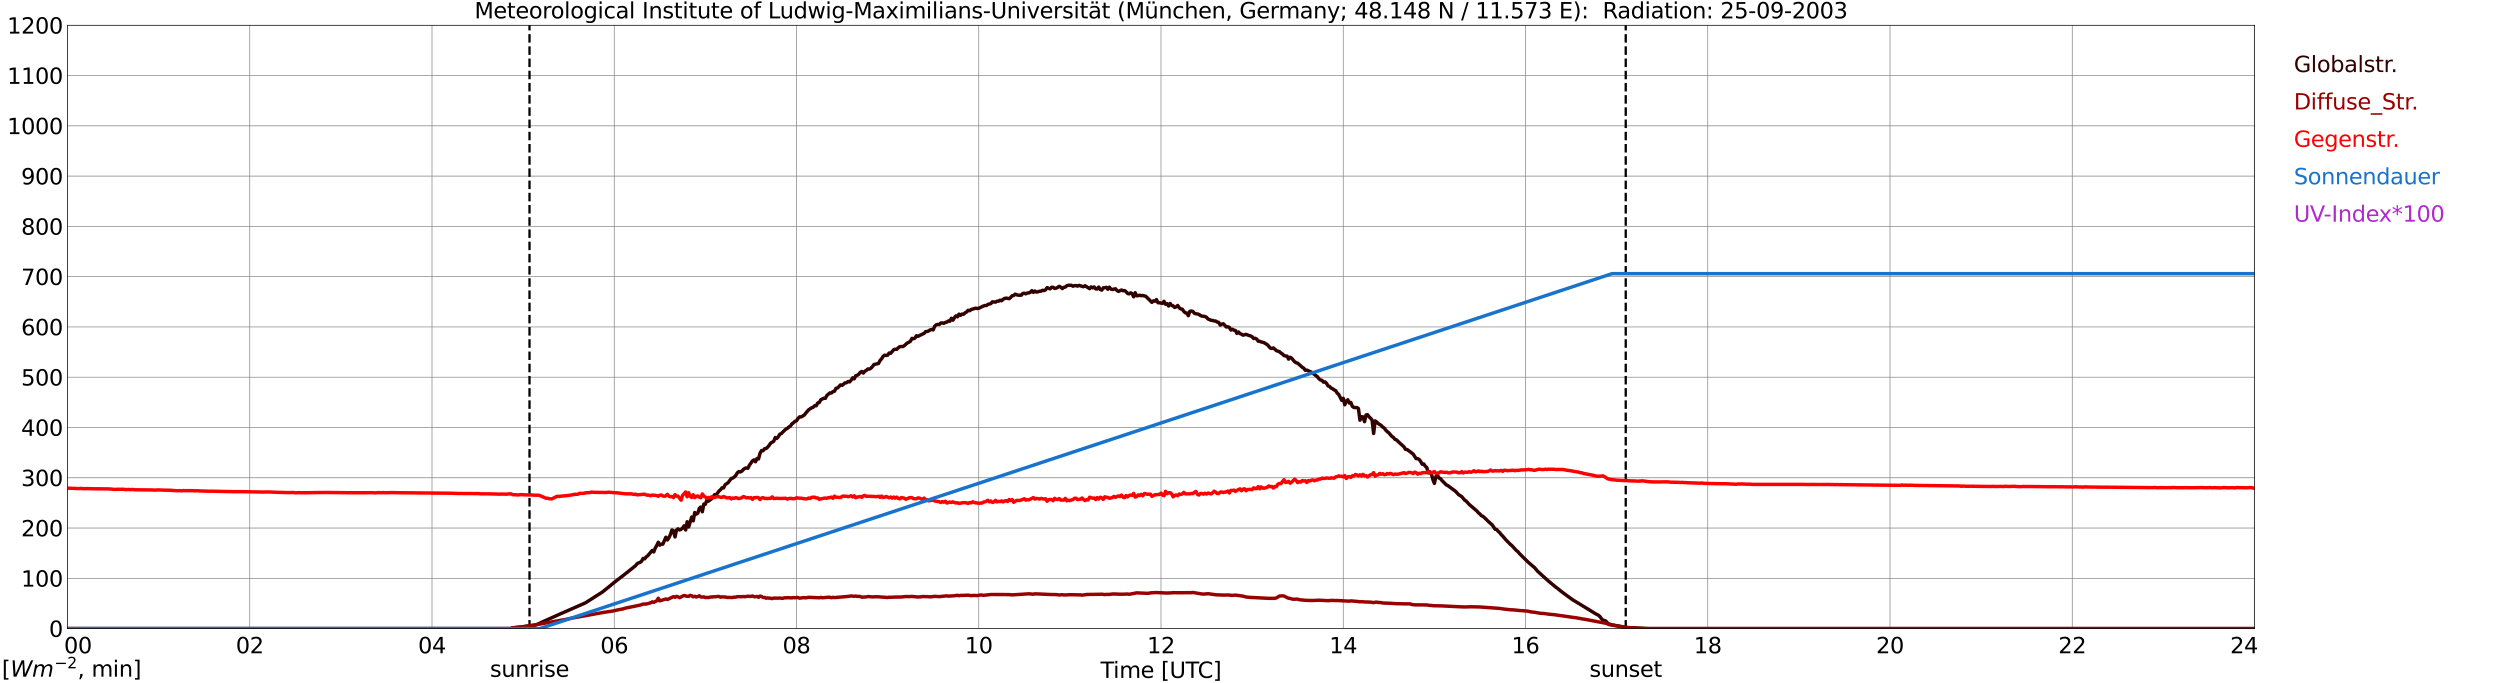 <?xml version="1.0" encoding="utf-8" standalone="no"?>
<!DOCTYPE svg PUBLIC "-//W3C//DTD SVG 1.1//EN"
  "http://www.w3.org/Graphics/SVG/1.1/DTD/svg11.dtd">
<svg xmlns:xlink="http://www.w3.org/1999/xlink" width="1085.4pt" height="296.64pt" viewBox="0 0 1085.4 296.64" xmlns="http://www.w3.org/2000/svg" version="1.1">
 <defs>
  <style type="text/css">*{stroke-linejoin: round; stroke-linecap: butt}</style>
 </defs>
 <g id="figure_1">
  <g id="patch_1">
   <path d="M 0 296.64 
L 1085.4 296.64 
L 1085.4 0 
L 0 0 
z
" style="fill: #ffffff"/>
  </g>
  <g id="axes_1">
   <g id="patch_2">
    <path d="M 29.306 272.909 
L 978.814 272.909 
L 978.814 10.976 
L 29.306 10.976 
z
" style="fill: #ffffff"/>
   </g>
   <g id="patch_3">
    <path d="M 978.814 272.909 
L 978.814 272.909 
L 978.814 10.976 
L 978.814 10.976 
z
" clip-path="url(#peb08234a59)" style="fill: #d3d3d3; opacity: 0.25; stroke: #d3d3d3; stroke-linejoin: miter"/>
   </g>
   <g id="matplotlib.axis_1">
    <g id="xtick_1">
     <g id="line2d_1">
      <path d="M 29.306 272.909 
L 29.306 10.976 
" clip-path="url(#peb08234a59)" style="fill: none; stroke: #808080; stroke-width: 0.3; stroke-linecap: square"/>
     </g>
     <g id="line2d_2"/>
     <g id="text_1">
      <!--    00 -->
      <g transform="translate(18.733 283.627) scale(0.095 -0.095)">
       <defs>
        <path id="DejaVuSans-20" transform="scale(0.016)"/>
        <path id="DejaVuSans-30" d="M 2034 4250 
Q 1547 4250 1301 3770 
Q 1056 3291 1056 2328 
Q 1056 1369 1301 889 
Q 1547 409 2034 409 
Q 2525 409 2770 889 
Q 3016 1369 3016 2328 
Q 3016 3291 2770 3770 
Q 2525 4250 2034 4250 
z
M 2034 4750 
Q 2819 4750 3233 4129 
Q 3647 3509 3647 2328 
Q 3647 1150 3233 529 
Q 2819 -91 2034 -91 
Q 1250 -91 836 529 
Q 422 1150 422 2328 
Q 422 3509 836 4129 
Q 1250 4750 2034 4750 
z
" transform="scale(0.016)"/>
       </defs>
       <use xlink:href="#DejaVuSans-20"/>
       <use xlink:href="#DejaVuSans-20" transform="translate(31.787 0)"/>
       <use xlink:href="#DejaVuSans-20" transform="translate(63.574 0)"/>
       <use xlink:href="#DejaVuSans-30" transform="translate(95.361 0)"/>
       <use xlink:href="#DejaVuSans-30" transform="translate(158.984 0)"/>
      </g>
     </g>
    </g>
    <g id="xtick_2">
     <g id="line2d_3">
      <path d="M 108.431 272.909 
L 108.431 10.976 
" clip-path="url(#peb08234a59)" style="fill: none; stroke: #808080; stroke-width: 0.3; stroke-linecap: square"/>
     </g>
     <g id="line2d_4"/>
     <g id="text_2">
      <!-- 02 -->
      <g transform="translate(102.387 283.627) scale(0.095 -0.095)">
       <defs>
        <path id="DejaVuSans-32" d="M 1228 531 
L 3431 531 
L 3431 0 
L 469 0 
L 469 531 
Q 828 903 1448 1529 
Q 2069 2156 2228 2338 
Q 2531 2678 2651 2914 
Q 2772 3150 2772 3378 
Q 2772 3750 2511 3984 
Q 2250 4219 1831 4219 
Q 1534 4219 1204 4116 
Q 875 4013 500 3803 
L 500 4441 
Q 881 4594 1212 4672 
Q 1544 4750 1819 4750 
Q 2544 4750 2975 4387 
Q 3406 4025 3406 3419 
Q 3406 3131 3298 2873 
Q 3191 2616 2906 2266 
Q 2828 2175 2409 1742 
Q 1991 1309 1228 531 
z
" transform="scale(0.016)"/>
       </defs>
       <use xlink:href="#DejaVuSans-30"/>
       <use xlink:href="#DejaVuSans-32" transform="translate(63.623 0)"/>
      </g>
     </g>
    </g>
    <g id="xtick_3">
     <g id="line2d_5">
      <path d="M 187.557 272.909 
L 187.557 10.976 
" clip-path="url(#peb08234a59)" style="fill: none; stroke: #808080; stroke-width: 0.3; stroke-linecap: square"/>
     </g>
     <g id="line2d_6"/>
     <g id="text_3">
      <!-- 04 -->
      <g transform="translate(181.513 283.627) scale(0.095 -0.095)">
       <defs>
        <path id="DejaVuSans-34" d="M 2419 4116 
L 825 1625 
L 2419 1625 
L 2419 4116 
z
M 2253 4666 
L 3047 4666 
L 3047 1625 
L 3713 1625 
L 3713 1100 
L 3047 1100 
L 3047 0 
L 2419 0 
L 2419 1100 
L 313 1100 
L 313 1709 
L 2253 4666 
z
" transform="scale(0.016)"/>
       </defs>
       <use xlink:href="#DejaVuSans-30"/>
       <use xlink:href="#DejaVuSans-34" transform="translate(63.623 0)"/>
      </g>
     </g>
    </g>
    <g id="xtick_4">
     <g id="line2d_7">
      <path d="M 266.683 272.909 
L 266.683 10.976 
" clip-path="url(#peb08234a59)" style="fill: none; stroke: #808080; stroke-width: 0.3; stroke-linecap: square"/>
     </g>
     <g id="line2d_8"/>
     <g id="text_4">
      <!-- 06 -->
      <g transform="translate(260.638 283.627) scale(0.095 -0.095)">
       <defs>
        <path id="DejaVuSans-36" d="M 2113 2584 
Q 1688 2584 1439 2293 
Q 1191 2003 1191 1497 
Q 1191 994 1439 701 
Q 1688 409 2113 409 
Q 2538 409 2786 701 
Q 3034 994 3034 1497 
Q 3034 2003 2786 2293 
Q 2538 2584 2113 2584 
z
M 3366 4563 
L 3366 3988 
Q 3128 4100 2886 4159 
Q 2644 4219 2406 4219 
Q 1781 4219 1451 3797 
Q 1122 3375 1075 2522 
Q 1259 2794 1537 2939 
Q 1816 3084 2150 3084 
Q 2853 3084 3261 2657 
Q 3669 2231 3669 1497 
Q 3669 778 3244 343 
Q 2819 -91 2113 -91 
Q 1303 -91 875 529 
Q 447 1150 447 2328 
Q 447 3434 972 4092 
Q 1497 4750 2381 4750 
Q 2619 4750 2861 4703 
Q 3103 4656 3366 4563 
z
" transform="scale(0.016)"/>
       </defs>
       <use xlink:href="#DejaVuSans-30"/>
       <use xlink:href="#DejaVuSans-36" transform="translate(63.623 0)"/>
      </g>
     </g>
    </g>
    <g id="xtick_5">
     <g id="line2d_9">
      <path d="M 345.808 272.909 
L 345.808 10.976 
" clip-path="url(#peb08234a59)" style="fill: none; stroke: #808080; stroke-width: 0.3; stroke-linecap: square"/>
     </g>
     <g id="line2d_10"/>
     <g id="text_5">
      <!-- 08 -->
      <g transform="translate(339.764 283.627) scale(0.095 -0.095)">
       <defs>
        <path id="DejaVuSans-38" d="M 2034 2216 
Q 1584 2216 1326 1975 
Q 1069 1734 1069 1313 
Q 1069 891 1326 650 
Q 1584 409 2034 409 
Q 2484 409 2743 651 
Q 3003 894 3003 1313 
Q 3003 1734 2745 1975 
Q 2488 2216 2034 2216 
z
M 1403 2484 
Q 997 2584 770 2862 
Q 544 3141 544 3541 
Q 544 4100 942 4425 
Q 1341 4750 2034 4750 
Q 2731 4750 3128 4425 
Q 3525 4100 3525 3541 
Q 3525 3141 3298 2862 
Q 3072 2584 2669 2484 
Q 3125 2378 3379 2068 
Q 3634 1759 3634 1313 
Q 3634 634 3220 271 
Q 2806 -91 2034 -91 
Q 1263 -91 848 271 
Q 434 634 434 1313 
Q 434 1759 690 2068 
Q 947 2378 1403 2484 
z
M 1172 3481 
Q 1172 3119 1398 2916 
Q 1625 2713 2034 2713 
Q 2441 2713 2670 2916 
Q 2900 3119 2900 3481 
Q 2900 3844 2670 4047 
Q 2441 4250 2034 4250 
Q 1625 4250 1398 4047 
Q 1172 3844 1172 3481 
z
" transform="scale(0.016)"/>
       </defs>
       <use xlink:href="#DejaVuSans-30"/>
       <use xlink:href="#DejaVuSans-38" transform="translate(63.623 0)"/>
      </g>
     </g>
    </g>
    <g id="xtick_6">
     <g id="line2d_11">
      <path d="M 424.934 272.909 
L 424.934 10.976 
" clip-path="url(#peb08234a59)" style="fill: none; stroke: #808080; stroke-width: 0.3; stroke-linecap: square"/>
     </g>
     <g id="line2d_12"/>
     <g id="text_6">
      <!-- 10 -->
      <g transform="translate(418.89 283.627) scale(0.095 -0.095)">
       <defs>
        <path id="DejaVuSans-31" d="M 794 531 
L 1825 531 
L 1825 4091 
L 703 3866 
L 703 4441 
L 1819 4666 
L 2450 4666 
L 2450 531 
L 3481 531 
L 3481 0 
L 794 0 
L 794 531 
z
" transform="scale(0.016)"/>
       </defs>
       <use xlink:href="#DejaVuSans-31"/>
       <use xlink:href="#DejaVuSans-30" transform="translate(63.623 0)"/>
      </g>
     </g>
    </g>
    <g id="xtick_7">
     <g id="line2d_13">
      <path d="M 504.06 272.909 
L 504.06 10.976 
" clip-path="url(#peb08234a59)" style="fill: none; stroke: #808080; stroke-width: 0.3; stroke-linecap: square"/>
     </g>
     <g id="line2d_14"/>
     <g id="text_7">
      <!-- 12 -->
      <g transform="translate(498.015 283.627) scale(0.095 -0.095)">
       <use xlink:href="#DejaVuSans-31"/>
       <use xlink:href="#DejaVuSans-32" transform="translate(63.623 0)"/>
      </g>
     </g>
    </g>
    <g id="xtick_8">
     <g id="line2d_15">
      <path d="M 583.185 272.909 
L 583.185 10.976 
" clip-path="url(#peb08234a59)" style="fill: none; stroke: #808080; stroke-width: 0.3; stroke-linecap: square"/>
     </g>
     <g id="line2d_16"/>
     <g id="text_8">
      <!-- 14 -->
      <g transform="translate(577.141 283.627) scale(0.095 -0.095)">
       <use xlink:href="#DejaVuSans-31"/>
       <use xlink:href="#DejaVuSans-34" transform="translate(63.623 0)"/>
      </g>
     </g>
    </g>
    <g id="xtick_9">
     <g id="line2d_17">
      <path d="M 662.311 272.909 
L 662.311 10.976 
" clip-path="url(#peb08234a59)" style="fill: none; stroke: #808080; stroke-width: 0.3; stroke-linecap: square"/>
     </g>
     <g id="line2d_18"/>
     <g id="text_9">
      <!-- 16 -->
      <g transform="translate(656.267 283.627) scale(0.095 -0.095)">
       <use xlink:href="#DejaVuSans-31"/>
       <use xlink:href="#DejaVuSans-36" transform="translate(63.623 0)"/>
      </g>
     </g>
    </g>
    <g id="xtick_10">
     <g id="line2d_19">
      <path d="M 741.437 272.909 
L 741.437 10.976 
" clip-path="url(#peb08234a59)" style="fill: none; stroke: #808080; stroke-width: 0.3; stroke-linecap: square"/>
     </g>
     <g id="line2d_20"/>
     <g id="text_10">
      <!-- 18 -->
      <g transform="translate(735.392 283.627) scale(0.095 -0.095)">
       <use xlink:href="#DejaVuSans-31"/>
       <use xlink:href="#DejaVuSans-38" transform="translate(63.623 0)"/>
      </g>
     </g>
    </g>
    <g id="xtick_11">
     <g id="line2d_21">
      <path d="M 820.562 272.909 
L 820.562 10.976 
" clip-path="url(#peb08234a59)" style="fill: none; stroke: #808080; stroke-width: 0.3; stroke-linecap: square"/>
     </g>
     <g id="line2d_22"/>
     <g id="text_11">
      <!-- 20 -->
      <g transform="translate(814.518 283.627) scale(0.095 -0.095)">
       <use xlink:href="#DejaVuSans-32"/>
       <use xlink:href="#DejaVuSans-30" transform="translate(63.623 0)"/>
      </g>
     </g>
    </g>
    <g id="xtick_12">
     <g id="line2d_23">
      <path d="M 899.688 272.909 
L 899.688 10.976 
" clip-path="url(#peb08234a59)" style="fill: none; stroke: #808080; stroke-width: 0.3; stroke-linecap: square"/>
     </g>
     <g id="line2d_24"/>
     <g id="text_12">
      <!-- 22 -->
      <g transform="translate(893.644 283.627) scale(0.095 -0.095)">
       <use xlink:href="#DejaVuSans-32"/>
       <use xlink:href="#DejaVuSans-32" transform="translate(63.623 0)"/>
      </g>
     </g>
    </g>
    <g id="xtick_13">
     <g id="line2d_25">
      <path d="M 978.814 272.909 
L 978.814 10.976 
" clip-path="url(#peb08234a59)" style="fill: none; stroke: #808080; stroke-width: 0.3; stroke-linecap: square"/>
     </g>
     <g id="line2d_26"/>
     <g id="text_13">
      <!-- 24    -->
      <g transform="translate(968.241 283.627) scale(0.095 -0.095)">
       <use xlink:href="#DejaVuSans-32"/>
       <use xlink:href="#DejaVuSans-34" transform="translate(63.623 0)"/>
       <use xlink:href="#DejaVuSans-20" transform="translate(127.246 0)"/>
       <use xlink:href="#DejaVuSans-20" transform="translate(159.033 0)"/>
       <use xlink:href="#DejaVuSans-20" transform="translate(190.82 0)"/>
      </g>
     </g>
    </g>
    <g id="text_14">
     <!-- Time [UTC] -->
     <g transform="translate(477.806 294.322) scale(0.095 -0.095)">
      <defs>
       <path id="DejaVuSans-54" d="M -19 4666 
L 3928 4666 
L 3928 4134 
L 2272 4134 
L 2272 0 
L 1638 0 
L 1638 4134 
L -19 4134 
L -19 4666 
z
" transform="scale(0.016)"/>
       <path id="DejaVuSans-69" d="M 603 3500 
L 1178 3500 
L 1178 0 
L 603 0 
L 603 3500 
z
M 603 4863 
L 1178 4863 
L 1178 4134 
L 603 4134 
L 603 4863 
z
" transform="scale(0.016)"/>
       <path id="DejaVuSans-6d" d="M 3328 2828 
Q 3544 3216 3844 3400 
Q 4144 3584 4550 3584 
Q 5097 3584 5394 3201 
Q 5691 2819 5691 2113 
L 5691 0 
L 5113 0 
L 5113 2094 
Q 5113 2597 4934 2840 
Q 4756 3084 4391 3084 
Q 3944 3084 3684 2787 
Q 3425 2491 3425 1978 
L 3425 0 
L 2847 0 
L 2847 2094 
Q 2847 2600 2669 2842 
Q 2491 3084 2119 3084 
Q 1678 3084 1418 2786 
Q 1159 2488 1159 1978 
L 1159 0 
L 581 0 
L 581 3500 
L 1159 3500 
L 1159 2956 
Q 1356 3278 1631 3431 
Q 1906 3584 2284 3584 
Q 2666 3584 2933 3390 
Q 3200 3197 3328 2828 
z
" transform="scale(0.016)"/>
       <path id="DejaVuSans-65" d="M 3597 1894 
L 3597 1613 
L 953 1613 
Q 991 1019 1311 708 
Q 1631 397 2203 397 
Q 2534 397 2845 478 
Q 3156 559 3463 722 
L 3463 178 
Q 3153 47 2828 -22 
Q 2503 -91 2169 -91 
Q 1331 -91 842 396 
Q 353 884 353 1716 
Q 353 2575 817 3079 
Q 1281 3584 2069 3584 
Q 2775 3584 3186 3129 
Q 3597 2675 3597 1894 
z
M 3022 2063 
Q 3016 2534 2758 2815 
Q 2500 3097 2075 3097 
Q 1594 3097 1305 2825 
Q 1016 2553 972 2059 
L 3022 2063 
z
" transform="scale(0.016)"/>
       <path id="DejaVuSans-5b" d="M 550 4863 
L 1875 4863 
L 1875 4416 
L 1125 4416 
L 1125 -397 
L 1875 -397 
L 1875 -844 
L 550 -844 
L 550 4863 
z
" transform="scale(0.016)"/>
       <path id="DejaVuSans-55" d="M 556 4666 
L 1191 4666 
L 1191 1831 
Q 1191 1081 1462 751 
Q 1734 422 2344 422 
Q 2950 422 3222 751 
Q 3494 1081 3494 1831 
L 3494 4666 
L 4128 4666 
L 4128 1753 
Q 4128 841 3676 375 
Q 3225 -91 2344 -91 
Q 1459 -91 1007 375 
Q 556 841 556 1753 
L 556 4666 
z
" transform="scale(0.016)"/>
       <path id="DejaVuSans-43" d="M 4122 4306 
L 4122 3641 
Q 3803 3938 3442 4084 
Q 3081 4231 2675 4231 
Q 1875 4231 1450 3742 
Q 1025 3253 1025 2328 
Q 1025 1406 1450 917 
Q 1875 428 2675 428 
Q 3081 428 3442 575 
Q 3803 722 4122 1019 
L 4122 359 
Q 3791 134 3420 21 
Q 3050 -91 2638 -91 
Q 1578 -91 968 557 
Q 359 1206 359 2328 
Q 359 3453 968 4101 
Q 1578 4750 2638 4750 
Q 3056 4750 3426 4639 
Q 3797 4528 4122 4306 
z
" transform="scale(0.016)"/>
       <path id="DejaVuSans-5d" d="M 1947 4863 
L 1947 -844 
L 622 -844 
L 622 -397 
L 1369 -397 
L 1369 4416 
L 622 4416 
L 622 4863 
L 1947 4863 
z
" transform="scale(0.016)"/>
      </defs>
      <use xlink:href="#DejaVuSans-54"/>
      <use xlink:href="#DejaVuSans-69" transform="translate(57.959 0)"/>
      <use xlink:href="#DejaVuSans-6d" transform="translate(85.742 0)"/>
      <use xlink:href="#DejaVuSans-65" transform="translate(183.154 0)"/>
      <use xlink:href="#DejaVuSans-20" transform="translate(244.678 0)"/>
      <use xlink:href="#DejaVuSans-5b" transform="translate(276.465 0)"/>
      <use xlink:href="#DejaVuSans-55" transform="translate(315.479 0)"/>
      <use xlink:href="#DejaVuSans-54" transform="translate(388.672 0)"/>
      <use xlink:href="#DejaVuSans-43" transform="translate(443.881 0)"/>
      <use xlink:href="#DejaVuSans-5d" transform="translate(513.705 0)"/>
     </g>
    </g>
   </g>
   <g id="matplotlib.axis_2">
    <g id="ytick_1">
     <g id="line2d_27">
      <path d="M 29.306 272.909 
L 978.814 272.909 
" clip-path="url(#peb08234a59)" style="fill: none; stroke: #808080; stroke-width: 0.3; stroke-linecap: square"/>
     </g>
     <g id="line2d_28"/>
     <g id="text_15">
      <!-- 0 -->
      <g transform="translate(21.261 276.518) scale(0.095 -0.095)">
       <use xlink:href="#DejaVuSans-30"/>
      </g>
     </g>
    </g>
    <g id="ytick_2">
     <g id="line2d_29">
      <path d="M 29.306 251.081 
L 978.814 251.081 
" clip-path="url(#peb08234a59)" style="fill: none; stroke: #808080; stroke-width: 0.3; stroke-linecap: square"/>
     </g>
     <g id="line2d_30"/>
     <g id="text_16">
      <!-- 100 -->
      <g transform="translate(9.173 254.69) scale(0.095 -0.095)">
       <use xlink:href="#DejaVuSans-31"/>
       <use xlink:href="#DejaVuSans-30" transform="translate(63.623 0)"/>
       <use xlink:href="#DejaVuSans-30" transform="translate(127.246 0)"/>
      </g>
     </g>
    </g>
    <g id="ytick_3">
     <g id="line2d_31">
      <path d="M 29.306 229.253 
L 978.814 229.253 
" clip-path="url(#peb08234a59)" style="fill: none; stroke: #808080; stroke-width: 0.3; stroke-linecap: square"/>
     </g>
     <g id="line2d_32"/>
     <g id="text_17">
      <!-- 200 -->
      <g transform="translate(9.173 232.863) scale(0.095 -0.095)">
       <use xlink:href="#DejaVuSans-32"/>
       <use xlink:href="#DejaVuSans-30" transform="translate(63.623 0)"/>
       <use xlink:href="#DejaVuSans-30" transform="translate(127.246 0)"/>
      </g>
     </g>
    </g>
    <g id="ytick_4">
     <g id="line2d_33">
      <path d="M 29.306 207.426 
L 978.814 207.426 
" clip-path="url(#peb08234a59)" style="fill: none; stroke: #808080; stroke-width: 0.3; stroke-linecap: square"/>
     </g>
     <g id="line2d_34"/>
     <g id="text_18">
      <!-- 300 -->
      <g transform="translate(9.173 211.035) scale(0.095 -0.095)">
       <defs>
        <path id="DejaVuSans-33" d="M 2597 2516 
Q 3050 2419 3304 2112 
Q 3559 1806 3559 1356 
Q 3559 666 3084 287 
Q 2609 -91 1734 -91 
Q 1441 -91 1130 -33 
Q 819 25 488 141 
L 488 750 
Q 750 597 1062 519 
Q 1375 441 1716 441 
Q 2309 441 2620 675 
Q 2931 909 2931 1356 
Q 2931 1769 2642 2001 
Q 2353 2234 1838 2234 
L 1294 2234 
L 1294 2753 
L 1863 2753 
Q 2328 2753 2575 2939 
Q 2822 3125 2822 3475 
Q 2822 3834 2567 4026 
Q 2313 4219 1838 4219 
Q 1578 4219 1281 4162 
Q 984 4106 628 3988 
L 628 4550 
Q 988 4650 1302 4700 
Q 1616 4750 1894 4750 
Q 2613 4750 3031 4423 
Q 3450 4097 3450 3541 
Q 3450 3153 3228 2886 
Q 3006 2619 2597 2516 
z
" transform="scale(0.016)"/>
       </defs>
       <use xlink:href="#DejaVuSans-33"/>
       <use xlink:href="#DejaVuSans-30" transform="translate(63.623 0)"/>
       <use xlink:href="#DejaVuSans-30" transform="translate(127.246 0)"/>
      </g>
     </g>
    </g>
    <g id="ytick_5">
     <g id="line2d_35">
      <path d="M 29.306 185.598 
L 978.814 185.598 
" clip-path="url(#peb08234a59)" style="fill: none; stroke: #808080; stroke-width: 0.3; stroke-linecap: square"/>
     </g>
     <g id="line2d_36"/>
     <g id="text_19">
      <!-- 400 -->
      <g transform="translate(9.173 189.207) scale(0.095 -0.095)">
       <use xlink:href="#DejaVuSans-34"/>
       <use xlink:href="#DejaVuSans-30" transform="translate(63.623 0)"/>
       <use xlink:href="#DejaVuSans-30" transform="translate(127.246 0)"/>
      </g>
     </g>
    </g>
    <g id="ytick_6">
     <g id="line2d_37">
      <path d="M 29.306 163.77 
L 978.814 163.77 
" clip-path="url(#peb08234a59)" style="fill: none; stroke: #808080; stroke-width: 0.3; stroke-linecap: square"/>
     </g>
     <g id="line2d_38"/>
     <g id="text_20">
      <!-- 500 -->
      <g transform="translate(9.173 167.379) scale(0.095 -0.095)">
       <defs>
        <path id="DejaVuSans-35" d="M 691 4666 
L 3169 4666 
L 3169 4134 
L 1269 4134 
L 1269 2991 
Q 1406 3038 1543 3061 
Q 1681 3084 1819 3084 
Q 2600 3084 3056 2656 
Q 3513 2228 3513 1497 
Q 3513 744 3044 326 
Q 2575 -91 1722 -91 
Q 1428 -91 1123 -41 
Q 819 9 494 109 
L 494 744 
Q 775 591 1075 516 
Q 1375 441 1709 441 
Q 2250 441 2565 725 
Q 2881 1009 2881 1497 
Q 2881 1984 2565 2268 
Q 2250 2553 1709 2553 
Q 1456 2553 1204 2497 
Q 953 2441 691 2322 
L 691 4666 
z
" transform="scale(0.016)"/>
       </defs>
       <use xlink:href="#DejaVuSans-35"/>
       <use xlink:href="#DejaVuSans-30" transform="translate(63.623 0)"/>
       <use xlink:href="#DejaVuSans-30" transform="translate(127.246 0)"/>
      </g>
     </g>
    </g>
    <g id="ytick_7">
     <g id="line2d_39">
      <path d="M 29.306 141.942 
L 978.814 141.942 
" clip-path="url(#peb08234a59)" style="fill: none; stroke: #808080; stroke-width: 0.3; stroke-linecap: square"/>
     </g>
     <g id="line2d_40"/>
     <g id="text_21">
      <!-- 600 -->
      <g transform="translate(9.173 145.551) scale(0.095 -0.095)">
       <use xlink:href="#DejaVuSans-36"/>
       <use xlink:href="#DejaVuSans-30" transform="translate(63.623 0)"/>
       <use xlink:href="#DejaVuSans-30" transform="translate(127.246 0)"/>
      </g>
     </g>
    </g>
    <g id="ytick_8">
     <g id="line2d_41">
      <path d="M 29.306 120.114 
L 978.814 120.114 
" clip-path="url(#peb08234a59)" style="fill: none; stroke: #808080; stroke-width: 0.3; stroke-linecap: square"/>
     </g>
     <g id="line2d_42"/>
     <g id="text_22">
      <!-- 700 -->
      <g transform="translate(9.173 123.724) scale(0.095 -0.095)">
       <defs>
        <path id="DejaVuSans-37" d="M 525 4666 
L 3525 4666 
L 3525 4397 
L 1831 0 
L 1172 0 
L 2766 4134 
L 525 4134 
L 525 4666 
z
" transform="scale(0.016)"/>
       </defs>
       <use xlink:href="#DejaVuSans-37"/>
       <use xlink:href="#DejaVuSans-30" transform="translate(63.623 0)"/>
       <use xlink:href="#DejaVuSans-30" transform="translate(127.246 0)"/>
      </g>
     </g>
    </g>
    <g id="ytick_9">
     <g id="line2d_43">
      <path d="M 29.306 98.287 
L 978.814 98.287 
" clip-path="url(#peb08234a59)" style="fill: none; stroke: #808080; stroke-width: 0.3; stroke-linecap: square"/>
     </g>
     <g id="line2d_44"/>
     <g id="text_23">
      <!-- 800 -->
      <g transform="translate(9.173 101.896) scale(0.095 -0.095)">
       <use xlink:href="#DejaVuSans-38"/>
       <use xlink:href="#DejaVuSans-30" transform="translate(63.623 0)"/>
       <use xlink:href="#DejaVuSans-30" transform="translate(127.246 0)"/>
      </g>
     </g>
    </g>
    <g id="ytick_10">
     <g id="line2d_45">
      <path d="M 29.306 76.459 
L 978.814 76.459 
" clip-path="url(#peb08234a59)" style="fill: none; stroke: #808080; stroke-width: 0.3; stroke-linecap: square"/>
     </g>
     <g id="line2d_46"/>
     <g id="text_24">
      <!-- 900 -->
      <g transform="translate(9.173 80.068) scale(0.095 -0.095)">
       <defs>
        <path id="DejaVuSans-39" d="M 703 97 
L 703 672 
Q 941 559 1184 500 
Q 1428 441 1663 441 
Q 2288 441 2617 861 
Q 2947 1281 2994 2138 
Q 2813 1869 2534 1725 
Q 2256 1581 1919 1581 
Q 1219 1581 811 2004 
Q 403 2428 403 3163 
Q 403 3881 828 4315 
Q 1253 4750 1959 4750 
Q 2769 4750 3195 4129 
Q 3622 3509 3622 2328 
Q 3622 1225 3098 567 
Q 2575 -91 1691 -91 
Q 1453 -91 1209 -44 
Q 966 3 703 97 
z
M 1959 2075 
Q 2384 2075 2632 2365 
Q 2881 2656 2881 3163 
Q 2881 3666 2632 3958 
Q 2384 4250 1959 4250 
Q 1534 4250 1286 3958 
Q 1038 3666 1038 3163 
Q 1038 2656 1286 2365 
Q 1534 2075 1959 2075 
z
" transform="scale(0.016)"/>
       </defs>
       <use xlink:href="#DejaVuSans-39"/>
       <use xlink:href="#DejaVuSans-30" transform="translate(63.623 0)"/>
       <use xlink:href="#DejaVuSans-30" transform="translate(127.246 0)"/>
      </g>
     </g>
    </g>
    <g id="ytick_11">
     <g id="line2d_47">
      <path d="M 29.306 54.631 
L 978.814 54.631 
" clip-path="url(#peb08234a59)" style="fill: none; stroke: #808080; stroke-width: 0.3; stroke-linecap: square"/>
     </g>
     <g id="line2d_48"/>
     <g id="text_25">
      <!-- 1000 -->
      <g transform="translate(3.128 58.24) scale(0.095 -0.095)">
       <use xlink:href="#DejaVuSans-31"/>
       <use xlink:href="#DejaVuSans-30" transform="translate(63.623 0)"/>
       <use xlink:href="#DejaVuSans-30" transform="translate(127.246 0)"/>
       <use xlink:href="#DejaVuSans-30" transform="translate(190.869 0)"/>
      </g>
     </g>
    </g>
    <g id="ytick_12">
     <g id="line2d_49">
      <path d="M 29.306 32.803 
L 978.814 32.803 
" clip-path="url(#peb08234a59)" style="fill: none; stroke: #808080; stroke-width: 0.3; stroke-linecap: square"/>
     </g>
     <g id="line2d_50"/>
     <g id="text_26">
      <!-- 1100 -->
      <g transform="translate(3.128 36.413) scale(0.095 -0.095)">
       <use xlink:href="#DejaVuSans-31"/>
       <use xlink:href="#DejaVuSans-31" transform="translate(63.623 0)"/>
       <use xlink:href="#DejaVuSans-30" transform="translate(127.246 0)"/>
       <use xlink:href="#DejaVuSans-30" transform="translate(190.869 0)"/>
      </g>
     </g>
    </g>
    <g id="ytick_13">
     <g id="line2d_51">
      <path d="M 29.306 10.976 
L 978.814 10.976 
" clip-path="url(#peb08234a59)" style="fill: none; stroke: #808080; stroke-width: 0.3; stroke-linecap: square"/>
     </g>
     <g id="line2d_52"/>
     <g id="text_27">
      <!-- 1200 -->
      <g transform="translate(3.128 14.585) scale(0.095 -0.095)">
       <use xlink:href="#DejaVuSans-31"/>
       <use xlink:href="#DejaVuSans-32" transform="translate(63.623 0)"/>
       <use xlink:href="#DejaVuSans-30" transform="translate(127.246 0)"/>
       <use xlink:href="#DejaVuSans-30" transform="translate(190.869 0)"/>
      </g>
     </g>
    </g>
   </g>
   <g id="line2d_53">
    <path d="M 229.889 272.909 
L 229.889 10.976 
" clip-path="url(#peb08234a59)" style="fill: none; stroke-dasharray: 3.7,1.6; stroke-dashoffset: 0; stroke: #000000"/>
   </g>
   <g id="line2d_54">
    <path d="M 705.83 272.909 
L 705.83 10.976 
" clip-path="url(#peb08234a59)" style="fill: none; stroke-dasharray: 3.7,1.6; stroke-dashoffset: 0; stroke: #000000"/>
   </g>
   <g id="line2d_55">
    <path d="M 29.306 272.909 
L 221.845 272.909 
L 222.504 272.557 
L 225.801 272.269 
L 232.395 271.37 
L 233.714 270.879 
L 235.033 270.222 
L 241.626 267.273 
L 242.945 266.66 
L 244.264 266.085 
L 254.155 261.746 
L 261.408 257.119 
L 264.045 255.03 
L 266.683 252.858 
L 271.298 249.296 
L 275.914 245.611 
L 276.573 244.79 
L 277.233 244.382 
L 277.892 244.177 
L 278.552 243.644 
L 279.211 242.457 
L 279.87 242.621 
L 280.53 241.802 
L 281.189 241.311 
L 283.167 238.975 
L 283.827 239.63 
L 284.486 237.952 
L 285.145 236.806 
L 285.805 235.413 
L 286.464 236.681 
L 287.124 236.232 
L 287.783 236.232 
L 289.102 233.241 
L 289.761 234.431 
L 290.42 233.446 
L 291.08 232.054 
L 291.739 230.089 
L 292.399 230.417 
L 293.058 233.119 
L 293.717 230.131 
L 294.377 229.598 
L 295.036 230.089 
L 295.696 229.803 
L 296.355 229.271 
L 297.014 228.286 
L 297.674 230.089 
L 298.333 226.527 
L 298.992 228.777 
L 300.311 224.477 
L 300.971 226.117 
L 301.63 222.513 
L 302.289 223.209 
L 302.949 222.84 
L 303.608 220.71 
L 304.267 220.138 
L 304.927 222.185 
L 305.586 218.826 
L 306.246 218.909 
L 306.905 217.067 
L 307.564 217.599 
L 308.883 216.574 
L 309.543 216.002 
L 310.202 214.773 
L 310.861 214.978 
L 312.18 213.175 
L 312.839 212.603 
L 313.499 211.782 
L 314.158 211.824 
L 314.818 210.473 
L 316.136 209.53 
L 317.455 207.77 
L 318.114 207.565 
L 318.774 207.116 
L 319.433 206.459 
L 320.093 205.313 
L 320.752 204.739 
L 321.411 204.902 
L 322.071 204.575 
L 322.73 203.839 
L 323.39 203.346 
L 324.049 203.143 
L 324.708 203.307 
L 325.368 201.955 
L 326.686 200.111 
L 327.346 199.661 
L 328.005 200.48 
L 328.665 199.087 
L 329.324 199.251 
L 329.983 196.754 
L 330.643 195.606 
L 331.302 195.689 
L 331.961 194.829 
L 332.621 194.746 
L 333.28 194.132 
L 333.94 193.355 
L 334.599 192.371 
L 335.918 191.594 
L 336.577 189.955 
L 337.236 190.365 
L 337.896 189.627 
L 338.555 188.523 
L 339.215 188.235 
L 340.533 186.925 
L 341.193 186.312 
L 341.852 185.943 
L 342.512 185.369 
L 343.171 185 
L 343.83 184.017 
L 344.49 183.568 
L 345.149 182.911 
L 345.808 182.708 
L 346.468 181.682 
L 347.127 180.988 
L 347.787 181.027 
L 349.105 180.25 
L 350.424 178.652 
L 351.083 177.914 
L 352.402 177.054 
L 353.062 176.81 
L 353.721 176.114 
L 354.38 176.155 
L 355.04 174.926 
L 355.699 174.762 
L 356.359 173.575 
L 357.677 172.879 
L 358.337 172.959 
L 358.996 171.691 
L 360.315 170.585 
L 360.974 170.626 
L 361.634 170.011 
L 362.293 169.847 
L 362.952 168.579 
L 363.612 168.454 
L 364.93 167.103 
L 365.59 167.308 
L 366.909 166.204 
L 367.568 166.162 
L 368.227 165.63 
L 368.887 165.793 
L 369.546 165.014 
L 370.206 164.032 
L 370.865 164.484 
L 371.524 163.172 
L 372.184 162.927 
L 372.843 162.476 
L 373.502 161.657 
L 374.162 161.288 
L 374.821 161.984 
L 375.481 161.166 
L 376.14 160.797 
L 376.799 160.184 
L 377.459 160.264 
L 378.118 159.854 
L 378.777 159.16 
L 379.437 158.258 
L 381.415 157.807 
L 382.074 156.538 
L 382.734 155.801 
L 383.393 154.735 
L 384.053 154.203 
L 384.712 154.327 
L 385.371 154.203 
L 386.031 153.262 
L 386.69 153.384 
L 388.009 151.828 
L 388.668 151.623 
L 389.328 151.664 
L 389.987 151.009 
L 390.646 150.518 
L 391.306 150.435 
L 391.965 150.477 
L 392.624 150.067 
L 393.943 148.879 
L 394.603 148.593 
L 395.262 148.183 
L 395.921 146.915 
L 396.581 147.078 
L 397.24 146.79 
L 397.899 145.766 
L 398.559 146.013 
L 400.537 145.031 
L 401.196 144.743 
L 401.856 143.966 
L 402.515 143.924 
L 403.175 143.68 
L 403.834 143.228 
L 404.493 143.064 
L 405.153 143.228 
L 405.812 141.632 
L 406.471 141.017 
L 407.131 140.853 
L 407.79 140.895 
L 408.45 140.24 
L 409.109 140.198 
L 409.768 140.362 
L 410.428 139.993 
L 411.087 139.829 
L 411.746 139.338 
L 412.406 139.46 
L 413.065 138.192 
L 413.725 139.011 
L 414.384 137.904 
L 415.043 137.127 
L 415.703 137.535 
L 416.362 136.389 
L 417.022 136.922 
L 417.681 136.348 
L 418.34 136.431 
L 419 135.815 
L 419.659 135.446 
L 420.318 134.711 
L 420.978 134.916 
L 421.637 134.383 
L 423.615 133.809 
L 424.275 133.931 
L 424.934 133.851 
L 426.912 132.866 
L 427.572 132.663 
L 428.231 132.663 
L 428.89 132.172 
L 430.209 131.803 
L 430.869 131.024 
L 432.187 131.188 
L 432.847 130.738 
L 433.506 130.78 
L 434.165 130.328 
L 434.825 130.574 
L 435.484 129.959 
L 436.144 129.592 
L 436.803 129.428 
L 438.122 129.673 
L 438.781 129.14 
L 439.44 128.402 
L 440.1 128.322 
L 440.759 127.708 
L 441.419 127.994 
L 442.078 128.158 
L 443.397 128.158 
L 444.056 127.42 
L 444.716 127.298 
L 445.375 127.584 
L 446.034 127.215 
L 446.694 127.176 
L 447.353 126.888 
L 448.012 126.191 
L 448.672 126.929 
L 449.331 126.355 
L 449.991 126.807 
L 450.65 126.682 
L 451.309 126.438 
L 451.969 126.438 
L 452.628 126.028 
L 453.287 126.152 
L 453.947 125.864 
L 454.606 124.882 
L 455.925 125.414 
L 456.584 124.718 
L 457.244 124.718 
L 457.903 125.251 
L 458.563 125.087 
L 459.222 124.759 
L 459.881 124.308 
L 460.541 124.676 
L 461.2 125.292 
L 461.859 124.759 
L 462.519 124.635 
L 463.178 124.063 
L 463.838 123.858 
L 465.156 123.858 
L 465.816 124.268 
L 466.475 124.022 
L 467.134 123.98 
L 467.794 124.227 
L 468.453 123.899 
L 469.772 124.308 
L 470.431 124.471 
L 471.091 124.063 
L 473.069 125.331 
L 473.728 124.554 
L 474.388 124.962 
L 475.047 124.596 
L 475.706 125.414 
L 476.366 125.456 
L 477.025 124.635 
L 477.685 125.7 
L 478.344 125.947 
L 479.003 124.962 
L 479.663 124.923 
L 480.322 124.759 
L 480.981 125.578 
L 481.641 124.676 
L 482.3 125.495 
L 482.96 125.7 
L 484.278 125.373 
L 484.938 126.111 
L 485.597 126.519 
L 486.916 125.905 
L 487.575 126.233 
L 488.235 126.152 
L 488.894 126.643 
L 489.553 127.42 
L 490.213 127.584 
L 490.872 127.134 
L 491.532 127.503 
L 492.191 128.854 
L 492.85 127.093 
L 493.51 128.402 
L 494.169 128.363 
L 494.828 128.158 
L 495.488 128.402 
L 496.147 128.28 
L 497.466 128.649 
L 499.444 130.616 
L 500.103 131.271 
L 500.763 130.616 
L 501.422 130.78 
L 502.082 130.083 
L 502.741 131.434 
L 503.4 131.434 
L 504.719 131.72 
L 505.379 130.819 
L 506.038 132.089 
L 506.697 131.843 
L 507.357 132.866 
L 508.016 131.762 
L 508.675 132.622 
L 509.335 132.785 
L 509.994 133.482 
L 510.654 133.196 
L 511.313 132.622 
L 511.972 133.646 
L 512.632 134.137 
L 513.291 134.22 
L 513.95 135.202 
L 514.61 135.815 
L 515.269 135.898 
L 515.929 137.044 
L 516.588 135.16 
L 517.247 135.038 
L 517.907 135.202 
L 518.566 136.02 
L 519.226 136.226 
L 519.885 136.306 
L 520.544 136.511 
L 521.204 137.003 
L 521.863 137.249 
L 523.182 137.413 
L 523.841 137.782 
L 524.501 138.52 
L 525.819 139.052 
L 526.479 139.133 
L 527.138 139.338 
L 527.797 139.38 
L 528.457 139.829 
L 529.116 139.952 
L 529.776 141.139 
L 530.435 140.731 
L 531.094 140.567 
L 532.413 141.96 
L 533.073 141.877 
L 533.732 142.123 
L 534.391 143.269 
L 535.051 142.942 
L 535.71 143.35 
L 536.369 143.475 
L 537.029 144.743 
L 537.688 144.129 
L 538.348 144.826 
L 539.007 145.07 
L 539.666 145.522 
L 540.985 145.153 
L 542.304 145.686 
L 542.963 145.849 
L 543.623 146.218 
L 544.282 146.956 
L 544.941 146.873 
L 545.601 147.201 
L 546.26 148.144 
L 546.919 148.183 
L 547.579 148.471 
L 548.238 148.593 
L 548.898 148.84 
L 550.216 149.658 
L 551.535 151.132 
L 552.195 151.295 
L 552.854 151.051 
L 554.173 152.238 
L 555.491 152.688 
L 556.151 153.304 
L 556.81 153.712 
L 557.47 154.367 
L 558.129 154.572 
L 558.788 154.613 
L 559.448 155.923 
L 560.107 155.104 
L 560.766 155.515 
L 562.085 157.071 
L 562.745 157.479 
L 563.404 157.684 
L 565.382 159.446 
L 566.042 159.854 
L 566.701 160.756 
L 567.36 160.675 
L 568.679 161.288 
L 569.338 161.574 
L 571.976 163.582 
L 572.635 164.442 
L 573.295 164.975 
L 573.954 165.139 
L 574.613 165.916 
L 575.273 165.793 
L 575.932 166.448 
L 576.592 167.555 
L 577.251 167.799 
L 577.91 168.496 
L 578.57 168.784 
L 579.229 169.275 
L 579.889 169.561 
L 580.548 170.668 
L 581.207 171.239 
L 582.526 173.82 
L 583.185 172.918 
L 583.845 175.745 
L 584.504 174.147 
L 585.164 173.575 
L 585.823 175.007 
L 586.482 174.721 
L 587.142 176.441 
L 587.801 176.891 
L 588.46 176.974 
L 589.12 176.932 
L 589.779 177.382 
L 590.439 182.42 
L 591.098 180.905 
L 591.757 180.988 
L 592.417 183.074 
L 593.076 180.167 
L 593.736 180.045 
L 594.395 180.946 
L 595.054 181.56 
L 595.714 182.378 
L 596.373 188.195 
L 597.032 182.747 
L 597.692 183.199 
L 598.351 183.895 
L 599.67 184.714 
L 600.329 185.452 
L 600.989 185.86 
L 601.648 186.761 
L 602.307 187.416 
L 602.967 187.907 
L 604.286 189.463 
L 604.945 189.874 
L 605.604 190.734 
L 606.264 190.978 
L 608.242 192.823 
L 609.561 194.01 
L 610.22 195.115 
L 610.879 195.156 
L 612.198 196.099 
L 613.517 197.123 
L 614.836 199.129 
L 615.495 199.087 
L 616.154 199.498 
L 616.814 200.358 
L 617.473 201.545 
L 618.133 201.423 
L 618.792 202.405 
L 619.451 202.979 
L 620.111 205.313 
L 620.77 204.821 
L 621.429 205.599 
L 622.089 208.179 
L 622.748 209.859 
L 623.408 206.91 
L 624.067 206.214 
L 624.726 207.524 
L 625.386 207.77 
L 626.045 208.63 
L 628.023 210.595 
L 628.683 210.883 
L 631.98 213.339 
L 633.298 214.773 
L 634.617 215.591 
L 635.936 217.148 
L 636.595 217.599 
L 637.914 219.031 
L 641.211 221.858 
L 641.87 222.635 
L 642.53 223.168 
L 643.189 223.905 
L 643.848 224.191 
L 645.167 225.379 
L 645.827 226.075 
L 647.145 227.263 
L 647.805 227.837 
L 649.123 229.762 
L 649.783 229.884 
L 650.442 230.661 
L 651.102 231.235 
L 651.761 232.095 
L 652.42 232.75 
L 653.739 234.306 
L 655.717 236.315 
L 656.377 236.847 
L 658.355 239.017 
L 659.014 239.508 
L 659.674 240.327 
L 661.652 242.293 
L 663.63 244.218 
L 666.267 246.471 
L 667.586 248.025 
L 670.883 251.016 
L 672.202 252.203 
L 675.499 254.947 
L 676.158 255.399 
L 677.477 256.503 
L 679.455 257.979 
L 682.752 260.395 
L 684.071 261.172 
L 692.643 266.413 
L 693.961 267.109 
L 694.621 267.683 
L 695.28 268.585 
L 695.939 269.24 
L 696.599 269.403 
L 697.258 269.689 
L 697.918 270.51 
L 698.577 270.918 
L 699.896 271.287 
L 706.49 272.474 
L 709.127 272.557 
L 711.105 272.721 
L 715.721 272.909 
L 978.154 272.909 
L 978.154 272.909 
" clip-path="url(#peb08234a59)" style="fill: none; stroke: #330000; stroke-width: 1.5; stroke-linecap: square"/>
   </g>
   <g id="line2d_56">
    <path d="M 29.306 272.909 
L 221.845 272.909 
L 222.504 272.503 
L 223.164 272.544 
L 224.482 272.376 
L 227.12 272.125 
L 228.439 271.874 
L 232.395 271.328 
L 233.714 271.075 
L 244.264 269.146 
L 244.923 269.102 
L 246.901 268.641 
L 248.22 268.388 
L 262.067 265.872 
L 266.023 265.282 
L 268.661 264.695 
L 269.98 264.444 
L 270.639 264.317 
L 271.298 264.066 
L 277.892 262.722 
L 279.211 262.261 
L 280.53 262.261 
L 282.508 261.716 
L 283.167 261.294 
L 283.827 261.506 
L 285.145 260.834 
L 285.805 259.742 
L 286.464 260.875 
L 289.102 260.035 
L 289.761 260.288 
L 292.399 259.029 
L 293.058 259.323 
L 293.717 258.902 
L 294.377 259.111 
L 295.036 259.489 
L 297.014 258.524 
L 298.333 258.902 
L 298.992 258.902 
L 299.652 258.483 
L 300.311 258.692 
L 300.971 259.111 
L 301.63 258.86 
L 302.289 259.197 
L 302.949 258.987 
L 303.608 258.651 
L 304.267 259.197 
L 304.927 259.238 
L 305.586 259.111 
L 306.246 259.448 
L 306.905 259.365 
L 307.564 259.448 
L 308.224 259.238 
L 312.18 258.943 
L 312.839 259.28 
L 313.499 259.111 
L 314.158 259.197 
L 314.818 259.155 
L 315.477 259.365 
L 318.114 259.406 
L 318.774 259.238 
L 319.433 259.28 
L 320.093 259.029 
L 322.071 259.07 
L 322.73 258.987 
L 323.39 259.07 
L 324.708 258.86 
L 326.027 258.943 
L 326.686 258.734 
L 327.346 259.07 
L 328.005 259.07 
L 328.665 258.943 
L 329.324 259.323 
L 329.983 258.778 
L 330.643 258.987 
L 331.302 259.406 
L 331.961 259.365 
L 332.621 259.742 
L 333.28 259.574 
L 333.94 259.701 
L 334.599 259.701 
L 335.258 259.91 
L 335.918 259.657 
L 337.236 259.701 
L 338.555 259.657 
L 339.874 259.784 
L 340.533 259.533 
L 341.193 259.574 
L 341.852 259.489 
L 343.83 259.574 
L 344.49 259.448 
L 345.149 259.533 
L 346.468 259.406 
L 347.127 259.701 
L 348.446 259.533 
L 349.105 259.448 
L 349.765 259.574 
L 351.083 259.323 
L 355.699 259.533 
L 356.359 259.365 
L 357.018 259.533 
L 359.655 259.28 
L 360.315 259.323 
L 360.974 259.533 
L 361.634 259.323 
L 362.293 259.448 
L 364.271 259.28 
L 368.227 258.943 
L 369.546 258.734 
L 370.865 258.902 
L 371.524 258.778 
L 372.184 258.943 
L 372.843 258.902 
L 373.502 258.987 
L 374.162 259.28 
L 376.14 259.155 
L 376.799 258.987 
L 378.777 259.155 
L 380.756 259.07 
L 385.371 259.406 
L 386.031 259.28 
L 386.69 259.323 
L 388.009 259.238 
L 391.306 259.197 
L 393.284 258.987 
L 394.603 259.029 
L 395.921 258.943 
L 398.559 259.197 
L 399.878 259.111 
L 400.537 258.987 
L 403.175 259.07 
L 403.834 259.155 
L 405.812 258.902 
L 407.79 259.029 
L 411.087 258.692 
L 411.746 258.819 
L 413.065 258.734 
L 414.384 258.651 
L 415.703 258.441 
L 416.362 258.651 
L 417.022 258.483 
L 418.34 258.483 
L 420.318 258.398 
L 421.637 258.609 
L 422.956 258.483 
L 424.275 258.609 
L 425.593 258.315 
L 426.253 258.315 
L 426.912 258.483 
L 430.209 258.105 
L 438.122 258.147 
L 439.44 258.273 
L 446.694 257.811 
L 448.672 257.979 
L 449.331 257.811 
L 451.309 257.896 
L 455.925 258.105 
L 458.563 258.147 
L 459.881 258.315 
L 461.2 258.188 
L 461.859 258.315 
L 463.178 258.273 
L 464.497 258.188 
L 469.113 258.273 
L 469.772 258.398 
L 471.75 258.105 
L 477.025 258.02 
L 478.344 257.979 
L 479.663 258.147 
L 480.322 258.064 
L 481.641 258.064 
L 482.96 257.896 
L 484.278 257.896 
L 486.256 257.979 
L 487.575 257.979 
L 489.553 257.896 
L 490.213 258.02 
L 493.51 257.391 
L 498.125 257.601 
L 498.785 257.56 
L 499.444 257.391 
L 502.082 257.265 
L 506.697 257.474 
L 508.675 257.391 
L 509.335 257.306 
L 511.313 257.35 
L 517.247 257.306 
L 517.907 257.223 
L 521.863 257.896 
L 522.522 257.937 
L 524.501 257.769 
L 525.819 257.937 
L 527.797 258.232 
L 531.094 258.356 
L 533.732 258.315 
L 534.391 258.483 
L 535.71 258.441 
L 536.369 258.356 
L 539.666 258.819 
L 540.985 259.197 
L 542.963 259.365 
L 550.876 259.784 
L 553.513 259.784 
L 554.173 259.574 
L 555.491 258.778 
L 556.81 258.692 
L 557.47 258.778 
L 558.788 259.448 
L 559.448 259.742 
L 560.107 259.784 
L 560.766 260.035 
L 561.426 260.161 
L 563.404 260.12 
L 564.063 260.371 
L 566.701 260.624 
L 568.679 260.707 
L 569.998 260.707 
L 572.635 260.58 
L 576.592 260.792 
L 577.91 260.666 
L 581.207 260.749 
L 585.823 261.002 
L 586.482 260.875 
L 588.46 261.043 
L 589.779 261.17 
L 590.439 261.294 
L 591.098 261.211 
L 592.417 261.338 
L 595.054 261.421 
L 596.373 261.63 
L 597.032 261.462 
L 597.692 261.421 
L 598.351 261.547 
L 599.67 261.63 
L 600.329 261.798 
L 603.626 261.925 
L 604.945 262.008 
L 606.264 262.093 
L 610.22 262.176 
L 611.539 262.176 
L 612.198 262.176 
L 612.858 262.429 
L 614.176 262.597 
L 619.451 262.639 
L 620.77 262.848 
L 621.429 262.848 
L 622.089 262.975 
L 626.045 263.058 
L 631.98 263.353 
L 633.958 263.436 
L 635.936 263.521 
L 638.573 263.436 
L 642.53 263.521 
L 651.102 264.149 
L 653.08 264.444 
L 654.399 264.568 
L 655.717 264.736 
L 657.036 264.78 
L 660.333 265.114 
L 660.992 265.114 
L 662.311 265.282 
L 662.97 265.282 
L 664.949 265.703 
L 666.267 265.828 
L 668.905 266.291 
L 670.224 266.332 
L 672.202 266.627 
L 674.839 266.878 
L 682.752 268.011 
L 684.071 268.179 
L 686.049 268.515 
L 686.708 268.683 
L 688.027 268.851 
L 697.258 270.615 
L 698.577 271.16 
L 705.83 272.42 
L 715.062 272.909 
L 978.154 272.909 
L 978.154 272.909 
" clip-path="url(#peb08234a59)" style="fill: none; stroke: #990000; stroke-width: 1.5; stroke-linecap: square"/>
   </g>
   <g id="line2d_57">
    <path d="M 29.306 211.937 
L 31.943 212.02 
L 33.921 212.129 
L 35.24 212.055 
L 36.559 212.182 
L 37.878 212.116 
L 41.175 212.217 
L 43.153 212.215 
L 45.131 212.241 
L 46.45 212.241 
L 48.428 212.348 
L 49.747 212.498 
L 51.065 212.424 
L 53.703 212.422 
L 54.362 212.566 
L 55.022 212.581 
L 55.681 212.476 
L 56.34 212.592 
L 57.659 212.511 
L 58.319 212.634 
L 66.231 212.717 
L 66.89 212.797 
L 68.869 212.703 
L 71.506 212.81 
L 74.144 212.848 
L 75.462 212.976 
L 76.781 213.061 
L 78.1 213.02 
L 78.759 213.12 
L 79.419 213.005 
L 80.737 213.024 
L 84.034 213.035 
L 84.694 213.125 
L 85.353 213.037 
L 86.672 213.138 
L 90.628 213.275 
L 91.947 213.251 
L 99.2 213.413 
L 101.178 213.454 
L 104.475 213.463 
L 105.794 213.476 
L 114.366 213.625 
L 115.685 213.587 
L 117.003 213.603 
L 120.96 213.766 
L 122.278 213.786 
L 124.916 213.873 
L 127.553 213.825 
L 128.213 213.974 
L 129.532 213.891 
L 131.51 213.924 
L 132.829 213.928 
L 138.763 213.836 
L 141.4 213.819 
L 152.61 213.932 
L 160.523 213.908 
L 161.841 213.913 
L 163.16 214.002 
L 163.819 213.876 
L 165.798 213.924 
L 166.457 213.863 
L 167.116 213.95 
L 169.754 213.865 
L 174.37 213.935 
L 196.129 214.148 
L 198.767 214.245 
L 206.679 214.295 
L 207.998 214.31 
L 208.657 214.404 
L 211.954 214.404 
L 217.229 214.548 
L 217.889 214.487 
L 219.867 214.563 
L 220.526 214.456 
L 221.845 214.399 
L 222.504 214.744 
L 225.142 214.895 
L 225.801 214.751 
L 227.12 214.762 
L 227.779 214.897 
L 228.439 214.836 
L 229.098 214.906 
L 230.417 214.884 
L 231.736 214.974 
L 233.714 215.008 
L 234.373 215.133 
L 237.011 216.303 
L 237.67 216.292 
L 238.329 216.504 
L 238.989 216.598 
L 239.648 216.576 
L 241.626 215.569 
L 242.286 215.46 
L 242.945 215.539 
L 243.604 215.397 
L 245.583 215.244 
L 247.561 215 
L 248.88 214.747 
L 249.539 214.594 
L 250.858 214.609 
L 251.517 214.186 
L 252.836 214.192 
L 253.495 214.192 
L 254.155 213.963 
L 256.133 213.847 
L 256.792 213.631 
L 258.111 213.758 
L 263.386 213.81 
L 264.045 213.673 
L 267.342 213.963 
L 268.002 213.956 
L 269.32 214.151 
L 271.298 214.365 
L 273.277 214.43 
L 273.936 214.373 
L 275.255 214.675 
L 275.914 214.524 
L 276.573 214.856 
L 278.552 214.681 
L 279.87 214.55 
L 280.53 214.867 
L 281.189 214.995 
L 281.849 214.991 
L 282.508 215.231 
L 283.167 214.908 
L 283.827 215.057 
L 284.486 215.028 
L 285.145 215.183 
L 285.805 215.454 
L 286.464 214.995 
L 287.124 214.899 
L 287.783 215.325 
L 288.442 215.487 
L 289.102 215.244 
L 289.761 214.607 
L 290.42 215.43 
L 291.08 215.683 
L 291.739 215.545 
L 292.399 216.023 
L 293.058 214.738 
L 293.717 215.412 
L 294.377 215.428 
L 295.696 217.15 
L 296.355 215.094 
L 297.674 213.594 
L 298.333 215.687 
L 298.992 213.937 
L 299.652 215.48 
L 300.311 215.978 
L 300.971 214.803 
L 301.63 216.026 
L 302.289 215.493 
L 302.949 215.31 
L 303.608 215.882 
L 304.267 216.096 
L 304.927 214.456 
L 305.586 215.421 
L 306.246 215.816 
L 306.905 216.392 
L 307.564 215.989 
L 308.224 216.187 
L 308.883 215.705 
L 310.202 216.037 
L 310.861 215.722 
L 312.18 215.657 
L 312.839 215.938 
L 313.499 215.908 
L 314.158 215.541 
L 315.477 216.15 
L 316.136 216.152 
L 316.796 215.997 
L 317.455 216.626 
L 318.114 216.22 
L 318.774 216.362 
L 319.433 216.05 
L 320.752 216.473 
L 322.071 216.115 
L 322.73 215.583 
L 323.39 215.807 
L 324.049 216.172 
L 324.708 216.023 
L 325.368 216.233 
L 326.027 216.03 
L 326.686 216.809 
L 327.346 216.069 
L 328.005 216.089 
L 328.665 215.962 
L 329.324 216.104 
L 329.983 216.894 
L 330.643 216.207 
L 331.302 216.05 
L 331.961 216.451 
L 332.621 216.364 
L 333.28 216.48 
L 333.94 216.353 
L 334.599 216.388 
L 335.258 215.733 
L 335.918 216.449 
L 337.236 216.316 
L 338.555 216.425 
L 341.193 216.331 
L 341.852 216.724 
L 342.512 216.44 
L 343.171 216.333 
L 344.49 216.55 
L 345.149 216.456 
L 345.808 216.109 
L 346.468 216.268 
L 347.787 216.303 
L 349.765 216.613 
L 350.424 216.558 
L 351.083 216.22 
L 351.743 216.427 
L 352.402 215.91 
L 353.721 215.853 
L 354.38 216.231 
L 355.04 216.174 
L 355.699 216.814 
L 356.359 216.567 
L 358.337 216.211 
L 358.996 216.34 
L 359.655 216.058 
L 360.315 216.045 
L 360.974 215.816 
L 361.634 216.351 
L 362.293 215.414 
L 362.952 215.86 
L 364.93 216.004 
L 365.59 215.535 
L 366.249 215.347 
L 366.909 215.467 
L 367.568 215.458 
L 368.227 215.665 
L 369.546 215.244 
L 370.206 215.783 
L 370.865 215.249 
L 371.524 216.093 
L 372.184 215.764 
L 372.843 215.722 
L 373.502 215.556 
L 374.162 215.903 
L 374.821 215.29 
L 375.481 215.076 
L 376.14 215.537 
L 376.799 215.434 
L 380.756 215.626 
L 381.415 215.443 
L 382.074 215.932 
L 382.734 215.358 
L 383.393 216.002 
L 384.053 215.855 
L 384.712 215.545 
L 386.031 216.104 
L 386.69 215.807 
L 387.349 216.268 
L 388.009 215.794 
L 388.668 216.264 
L 389.328 215.844 
L 389.987 216.412 
L 390.646 216.574 
L 391.306 216.028 
L 392.624 216.296 
L 393.284 216.759 
L 394.603 216.157 
L 395.262 216.037 
L 395.921 216.069 
L 396.581 216.506 
L 397.899 216.539 
L 398.559 216.159 
L 399.218 216.274 
L 399.878 216.602 
L 400.537 216.785 
L 401.196 216.261 
L 401.856 216.927 
L 402.515 216.984 
L 403.175 217.442 
L 403.834 217.287 
L 404.493 217.252 
L 405.153 217.073 
L 405.812 217.506 
L 407.131 217.711 
L 407.79 217.831 
L 408.45 218.171 
L 409.109 217.754 
L 409.768 218.034 
L 410.428 217.604 
L 411.087 218.394 
L 412.406 217.953 
L 413.065 218.163 
L 413.725 217.868 
L 414.384 218.191 
L 415.043 218.377 
L 415.703 218.259 
L 416.362 218.575 
L 418.34 218.195 
L 419.659 218.315 
L 420.318 218.582 
L 420.978 218.176 
L 421.637 218.335 
L 422.297 217.857 
L 422.956 218.158 
L 423.615 218.337 
L 424.275 218.348 
L 424.934 218.547 
L 425.593 218.39 
L 426.253 218.451 
L 426.912 217.99 
L 427.572 217.931 
L 428.89 217.209 
L 429.55 217.883 
L 430.209 217.534 
L 430.869 218.143 
L 431.528 217.914 
L 432.187 217.228 
L 432.847 217.916 
L 433.506 217.641 
L 434.165 217.787 
L 434.825 217.455 
L 435.484 217.929 
L 436.144 217.532 
L 436.803 217.353 
L 437.462 217.704 
L 438.122 216.877 
L 438.781 217.296 
L 439.44 216.907 
L 440.1 218.077 
L 440.759 217.597 
L 441.419 217.255 
L 442.737 217.3 
L 444.056 216.811 
L 444.716 216.53 
L 445.375 217.135 
L 446.034 216.912 
L 446.694 217.034 
L 448.672 216.023 
L 449.331 216.67 
L 449.991 216.401 
L 450.65 216.469 
L 451.309 216.678 
L 451.969 216.388 
L 453.287 216.7 
L 453.947 216.53 
L 454.606 217.632 
L 455.266 216.958 
L 455.925 216.835 
L 456.584 216.883 
L 457.244 217.366 
L 457.903 216.368 
L 458.563 216.816 
L 459.222 216.862 
L 459.881 216.464 
L 460.541 217.132 
L 461.859 217.11 
L 462.519 216.373 
L 463.178 217.429 
L 463.838 217.18 
L 464.497 217.344 
L 465.156 217.054 
L 465.816 216.901 
L 466.475 216.342 
L 467.134 216.309 
L 467.794 216.881 
L 469.113 216.705 
L 469.772 216.218 
L 470.431 216.855 
L 471.091 217.333 
L 471.75 216.949 
L 472.409 217.025 
L 473.069 215.879 
L 474.388 216.294 
L 475.047 216.216 
L 475.706 216.892 
L 476.366 216.041 
L 477.025 216.637 
L 477.685 215.886 
L 478.344 216.124 
L 479.003 216.833 
L 479.663 215.679 
L 480.322 215.919 
L 480.981 215.951 
L 481.641 216.36 
L 482.96 216.008 
L 483.619 215.528 
L 484.278 215.919 
L 485.597 215.273 
L 486.256 215.613 
L 486.916 214.95 
L 487.575 215.868 
L 488.235 216.074 
L 488.894 215.157 
L 489.553 215.718 
L 490.213 215.096 
L 490.872 214.954 
L 491.532 215.052 
L 492.191 214.238 
L 492.85 215.801 
L 493.51 215.58 
L 494.169 214.875 
L 494.828 215.15 
L 495.488 214.633 
L 496.147 215.251 
L 496.807 214.29 
L 497.466 214.371 
L 498.125 214.616 
L 499.444 214.522 
L 500.103 215.487 
L 501.422 214.781 
L 502.082 214.792 
L 502.741 214.677 
L 503.4 214.716 
L 504.06 214.081 
L 504.719 214.978 
L 505.379 215.207 
L 506.038 213.312 
L 506.697 214.343 
L 507.357 213.919 
L 508.016 213.913 
L 508.675 214.389 
L 509.335 215.707 
L 509.994 215.094 
L 510.654 214.878 
L 511.313 215.216 
L 511.972 214.472 
L 512.632 214.677 
L 513.291 214.439 
L 513.95 213.769 
L 514.61 214.406 
L 515.929 214.417 
L 516.588 214.43 
L 517.247 214.242 
L 517.907 214.293 
L 518.566 213.725 
L 519.226 213.378 
L 519.885 214.626 
L 520.544 214.928 
L 521.204 214.24 
L 521.863 214.245 
L 522.522 214.546 
L 523.182 214.153 
L 523.841 214.5 
L 524.501 214.057 
L 525.819 214.45 
L 526.479 213.963 
L 527.138 213.26 
L 527.797 213.677 
L 528.457 214.253 
L 529.116 214.271 
L 529.776 213.651 
L 530.435 213.59 
L 531.094 213.847 
L 531.754 213.612 
L 532.413 213.598 
L 533.073 213.195 
L 533.732 214.013 
L 534.391 212.898 
L 535.051 212.961 
L 535.71 212.791 
L 536.369 213.363 
L 537.029 212.874 
L 538.348 212.245 
L 539.007 213.059 
L 539.666 212.38 
L 540.326 212.195 
L 540.985 213.046 
L 541.644 212.507 
L 542.963 212.466 
L 543.623 212.597 
L 544.282 211.793 
L 544.941 212.134 
L 545.601 212.134 
L 546.26 211.243 
L 546.919 212.221 
L 547.579 211.389 
L 548.238 211.942 
L 548.898 211.961 
L 550.216 211.551 
L 550.876 210.966 
L 551.535 211.311 
L 552.195 211.232 
L 552.854 211.889 
L 553.513 211.208 
L 554.173 211.245 
L 554.832 210.176 
L 555.491 209.886 
L 556.151 209.982 
L 556.81 209.036 
L 557.47 208.292 
L 558.129 209.449 
L 558.788 209.342 
L 559.448 208.986 
L 560.107 209.763 
L 560.766 209.359 
L 562.085 208.019 
L 562.745 208.668 
L 563.404 209.521 
L 564.063 209.113 
L 564.723 209.298 
L 565.382 208.646 
L 566.042 208.86 
L 566.701 208.716 
L 567.36 209.484 
L 568.02 208.652 
L 568.679 208.812 
L 569.338 208.491 
L 569.998 208.364 
L 570.657 208.737 
L 571.317 208.388 
L 571.976 208.421 
L 572.635 207.98 
L 573.295 207.993 
L 573.954 207.567 
L 574.613 207.718 
L 575.273 207.679 
L 575.932 207.513 
L 577.251 207.668 
L 577.91 207.471 
L 579.229 207.589 
L 579.889 207.037 
L 580.548 206.919 
L 581.207 206.598 
L 581.867 206.836 
L 582.526 206.76 
L 583.185 207.044 
L 583.845 206.463 
L 584.504 207.718 
L 585.164 207.015 
L 585.823 206.913 
L 586.482 207.279 
L 587.142 206.548 
L 587.801 206.668 
L 588.46 205.998 
L 589.12 206.223 
L 589.779 206.616 
L 590.439 206.138 
L 591.098 206.653 
L 591.757 205.948 
L 592.417 206.62 
L 593.076 206.522 
L 593.736 207.072 
L 595.054 206.068 
L 595.714 205.996 
L 596.373 205.221 
L 597.032 206.712 
L 597.692 206.288 
L 598.351 206.166 
L 599.011 205.537 
L 599.67 205.922 
L 600.329 205.668 
L 600.989 206.101 
L 601.648 206.02 
L 602.307 205.583 
L 602.967 205.817 
L 603.626 205.522 
L 604.945 206.063 
L 605.604 205.821 
L 606.923 205.893 
L 609.561 205.212 
L 610.22 205.564 
L 610.879 205.424 
L 611.539 205.131 
L 612.198 205.101 
L 612.858 205.247 
L 613.517 205.609 
L 614.176 204.972 
L 614.836 205.232 
L 615.495 205.843 
L 616.154 205.468 
L 616.814 205.596 
L 617.473 205.208 
L 619.451 205.19 
L 620.111 204.725 
L 620.77 205.4 
L 622.089 205.02 
L 622.748 204.732 
L 623.408 205.522 
L 624.726 205.273 
L 625.386 204.843 
L 627.364 205.134 
L 628.023 204.996 
L 628.683 205.262 
L 629.342 205.334 
L 630.661 204.911 
L 631.98 204.931 
L 632.639 205.003 
L 633.298 205.282 
L 633.958 205.219 
L 634.617 204.749 
L 635.276 205.339 
L 635.936 204.952 
L 637.255 205.059 
L 637.914 204.754 
L 638.573 205.051 
L 639.233 204.808 
L 639.892 204.367 
L 640.552 204.835 
L 641.211 204.734 
L 641.87 204.444 
L 642.53 204.791 
L 643.189 204.566 
L 643.848 204.808 
L 645.827 204.68 
L 646.486 204.457 
L 647.145 204.049 
L 647.805 204.516 
L 648.464 204.507 
L 649.123 204.298 
L 649.783 204.433 
L 650.442 204.374 
L 651.102 204.468 
L 651.761 204.204 
L 652.42 204.64 
L 653.08 204.151 
L 653.739 204.193 
L 654.399 204.37 
L 657.036 204.147 
L 657.695 204.385 
L 658.355 204.143 
L 659.014 204.247 
L 660.333 204.038 
L 662.97 203.937 
L 663.63 203.758 
L 664.289 203.951 
L 664.949 203.937 
L 665.608 204.132 
L 666.267 204.191 
L 668.246 203.669 
L 668.905 203.824 
L 670.224 203.868 
L 670.883 203.673 
L 671.542 203.837 
L 672.202 203.702 
L 674.839 203.745 
L 675.499 203.848 
L 678.136 203.811 
L 679.455 203.981 
L 680.114 204.151 
L 681.433 204.304 
L 685.389 204.992 
L 686.049 205.227 
L 686.708 205.262 
L 687.368 205.518 
L 692.643 206.55 
L 693.302 206.76 
L 694.621 206.738 
L 695.939 206.605 
L 696.599 206.919 
L 697.918 207.853 
L 699.236 208.163 
L 701.874 208.475 
L 705.171 208.639 
L 705.83 208.576 
L 707.808 208.783 
L 709.786 208.822 
L 711.105 208.91 
L 713.083 208.755 
L 715.721 209.126 
L 717.699 209.224 
L 719.018 209.237 
L 724.293 209.204 
L 724.952 209.331 
L 728.909 209.41 
L 729.568 209.486 
L 730.227 209.429 
L 732.205 209.56 
L 738.14 209.781 
L 738.799 209.698 
L 740.118 209.853 
L 741.437 209.886 
L 745.393 209.986 
L 747.371 210.008 
L 749.349 210.03 
L 753.965 210.243 
L 754.624 210.082 
L 755.284 210.18 
L 755.943 210.093 
L 758.581 210.237 
L 759.899 210.193 
L 760.559 210.318 
L 782.978 210.309 
L 784.956 210.37 
L 786.275 210.322 
L 788.912 210.348 
L 792.209 210.348 
L 793.528 210.344 
L 796.825 210.392 
L 825.178 210.713 
L 825.837 210.54 
L 826.497 210.693 
L 827.156 210.623 
L 828.475 210.702 
L 829.134 210.636 
L 831.772 210.748 
L 850.894 210.994 
L 851.553 211.134 
L 852.213 211.025 
L 854.191 211.138 
L 855.51 211.097 
L 859.466 211.165 
L 864.741 211.206 
L 865.4 211.143 
L 866.06 211.228 
L 868.697 211.176 
L 870.016 211.25 
L 870.675 211.121 
L 871.994 211.221 
L 874.632 211.123 
L 875.291 211.23 
L 876.61 211.261 
L 877.269 211.306 
L 878.588 211.184 
L 879.247 211.258 
L 880.566 211.226 
L 885.841 211.269 
L 887.819 211.331 
L 888.479 211.287 
L 889.138 211.359 
L 889.797 211.267 
L 890.457 211.363 
L 891.116 211.28 
L 892.435 211.326 
L 900.347 211.4 
L 901.007 211.348 
L 902.985 211.444 
L 903.644 211.387 
L 904.304 211.536 
L 904.963 211.37 
L 907.601 211.459 
L 910.898 211.49 
L 914.194 211.531 
L 916.832 211.536 
L 934.635 211.717 
L 935.295 211.636 
L 936.613 211.752 
L 937.932 211.726 
L 941.229 211.743 
L 941.888 211.699 
L 942.548 211.782 
L 943.207 211.656 
L 945.185 211.743 
L 947.823 211.767 
L 948.482 211.712 
L 949.801 211.754 
L 951.12 211.745 
L 953.098 211.767 
L 955.735 211.68 
L 957.714 211.771 
L 959.692 211.699 
L 960.351 211.798 
L 961.67 211.708 
L 962.329 211.789 
L 962.989 211.734 
L 963.648 211.861 
L 964.967 211.743 
L 965.626 211.678 
L 966.945 211.785 
L 969.582 211.752 
L 970.242 211.837 
L 970.901 211.691 
L 973.539 211.734 
L 975.517 211.791 
L 976.836 211.673 
L 977.495 211.708 
L 978.154 211.859 
L 978.154 211.859 
" clip-path="url(#peb08234a59)" style="fill: none; stroke: #ff0000; stroke-width: 1.5; stroke-linecap: square"/>
   </g>
   <g id="line2d_58">
    <path d="M 29.306 272.909 
L 234.373 272.896 
L 268.002 261.759 
L 699.896 118.805 
L 978.154 118.805 
L 978.154 118.805 
" clip-path="url(#peb08234a59)" style="fill: none; stroke: #1773cc; stroke-width: 1.5; stroke-linecap: square"/>
   </g>
   <g id="line2d_59">
    <path d="M 0 0 
" clip-path="url(#peb08234a59)" style="fill: none; stroke: #b02bcc; stroke-width: 1.5; stroke-linecap: square"/>
   </g>
   <g id="patch_4">
    <path d="M 29.306 272.909 
L 29.306 10.976 
" style="fill: none; stroke: #000000; stroke-width: 0.3; stroke-linejoin: miter; stroke-linecap: square"/>
   </g>
   <g id="patch_5">
    <path d="M 978.814 272.909 
L 978.814 10.976 
" style="fill: none; stroke: #000000; stroke-width: 0.3; stroke-linejoin: miter; stroke-linecap: square"/>
   </g>
   <g id="patch_6">
    <path d="M 29.306 272.909 
L 978.814 272.909 
" style="fill: none; stroke: #000000; stroke-width: 0.3; stroke-linejoin: miter; stroke-linecap: square"/>
   </g>
   <g id="patch_7">
    <path d="M 29.306 10.976 
L 978.814 10.976 
" style="fill: none; stroke: #000000; stroke-width: 0.3; stroke-linejoin: miter; stroke-linecap: square"/>
   </g>
   <g id="text_28">
    <!-- sunrise -->
    <g transform="translate(212.725 293.863) scale(0.095 -0.095)">
     <defs>
      <path id="DejaVuSans-73" d="M 2834 3397 
L 2834 2853 
Q 2591 2978 2328 3040 
Q 2066 3103 1784 3103 
Q 1356 3103 1142 2972 
Q 928 2841 928 2578 
Q 928 2378 1081 2264 
Q 1234 2150 1697 2047 
L 1894 2003 
Q 2506 1872 2764 1633 
Q 3022 1394 3022 966 
Q 3022 478 2636 193 
Q 2250 -91 1575 -91 
Q 1294 -91 989 -36 
Q 684 19 347 128 
L 347 722 
Q 666 556 975 473 
Q 1284 391 1588 391 
Q 1994 391 2212 530 
Q 2431 669 2431 922 
Q 2431 1156 2273 1281 
Q 2116 1406 1581 1522 
L 1381 1569 
Q 847 1681 609 1914 
Q 372 2147 372 2553 
Q 372 3047 722 3315 
Q 1072 3584 1716 3584 
Q 2034 3584 2315 3537 
Q 2597 3491 2834 3397 
z
" transform="scale(0.016)"/>
      <path id="DejaVuSans-75" d="M 544 1381 
L 544 3500 
L 1119 3500 
L 1119 1403 
Q 1119 906 1312 657 
Q 1506 409 1894 409 
Q 2359 409 2629 706 
Q 2900 1003 2900 1516 
L 2900 3500 
L 3475 3500 
L 3475 0 
L 2900 0 
L 2900 538 
Q 2691 219 2414 64 
Q 2138 -91 1772 -91 
Q 1169 -91 856 284 
Q 544 659 544 1381 
z
M 1991 3584 
L 1991 3584 
z
" transform="scale(0.016)"/>
      <path id="DejaVuSans-6e" d="M 3513 2113 
L 3513 0 
L 2938 0 
L 2938 2094 
Q 2938 2591 2744 2837 
Q 2550 3084 2163 3084 
Q 1697 3084 1428 2787 
Q 1159 2491 1159 1978 
L 1159 0 
L 581 0 
L 581 3500 
L 1159 3500 
L 1159 2956 
Q 1366 3272 1645 3428 
Q 1925 3584 2291 3584 
Q 2894 3584 3203 3211 
Q 3513 2838 3513 2113 
z
" transform="scale(0.016)"/>
      <path id="DejaVuSans-72" d="M 2631 2963 
Q 2534 3019 2420 3045 
Q 2306 3072 2169 3072 
Q 1681 3072 1420 2755 
Q 1159 2438 1159 1844 
L 1159 0 
L 581 0 
L 581 3500 
L 1159 3500 
L 1159 2956 
Q 1341 3275 1631 3429 
Q 1922 3584 2338 3584 
Q 2397 3584 2469 3576 
Q 2541 3569 2628 3553 
L 2631 2963 
z
" transform="scale(0.016)"/>
     </defs>
     <use xlink:href="#DejaVuSans-73"/>
     <use xlink:href="#DejaVuSans-75" transform="translate(52.1 0)"/>
     <use xlink:href="#DejaVuSans-6e" transform="translate(115.479 0)"/>
     <use xlink:href="#DejaVuSans-72" transform="translate(178.857 0)"/>
     <use xlink:href="#DejaVuSans-69" transform="translate(219.971 0)"/>
     <use xlink:href="#DejaVuSans-73" transform="translate(247.754 0)"/>
     <use xlink:href="#DejaVuSans-65" transform="translate(299.854 0)"/>
    </g>
   </g>
   <g id="text_29">
    <!-- sunset -->
    <g transform="translate(690.076 293.863) scale(0.095 -0.095)">
     <defs>
      <path id="DejaVuSans-74" d="M 1172 4494 
L 1172 3500 
L 2356 3500 
L 2356 3053 
L 1172 3053 
L 1172 1153 
Q 1172 725 1289 603 
Q 1406 481 1766 481 
L 2356 481 
L 2356 0 
L 1766 0 
Q 1100 0 847 248 
Q 594 497 594 1153 
L 594 3053 
L 172 3053 
L 172 3500 
L 594 3500 
L 594 4494 
L 1172 4494 
z
" transform="scale(0.016)"/>
     </defs>
     <use xlink:href="#DejaVuSans-73"/>
     <use xlink:href="#DejaVuSans-75" transform="translate(52.1 0)"/>
     <use xlink:href="#DejaVuSans-6e" transform="translate(115.479 0)"/>
     <use xlink:href="#DejaVuSans-73" transform="translate(178.857 0)"/>
     <use xlink:href="#DejaVuSans-65" transform="translate(230.957 0)"/>
     <use xlink:href="#DejaVuSans-74" transform="translate(292.48 0)"/>
    </g>
   </g>
   <g id="text_30">
    <!-- [$Wm^{-2}$, min] -->
    <g transform="translate(0.821 293.863) scale(0.095 -0.095)">
     <defs>
      <path id="DejaVuSans-Oblique-57" d="M 616 4666 
L 1228 4666 
L 1453 697 
L 3213 4666 
L 3916 4666 
L 4147 697 
L 5888 4666 
L 6528 4666 
L 4453 0 
L 3659 0 
L 3444 3891 
L 1697 0 
L 903 0 
L 616 4666 
z
" transform="scale(0.016)"/>
      <path id="DejaVuSans-Oblique-6d" d="M 5747 2113 
L 5338 0 
L 4763 0 
L 5166 2094 
Q 5191 2228 5203 2325 
Q 5216 2422 5216 2491 
Q 5216 2772 5059 2928 
Q 4903 3084 4622 3084 
Q 4203 3084 3875 2770 
Q 3547 2456 3450 1953 
L 3066 0 
L 2491 0 
L 2900 2094 
Q 2925 2209 2937 2307 
Q 2950 2406 2950 2484 
Q 2950 2769 2794 2926 
Q 2638 3084 2363 3084 
Q 1938 3084 1609 2770 
Q 1281 2456 1184 1953 
L 800 0 
L 225 0 
L 909 3500 
L 1484 3500 
L 1375 2956 
Q 1609 3263 1923 3423 
Q 2238 3584 2597 3584 
Q 2978 3584 3223 3384 
Q 3469 3184 3519 2828 
Q 3781 3197 4126 3390 
Q 4472 3584 4856 3584 
Q 5306 3584 5551 3325 
Q 5797 3066 5797 2591 
Q 5797 2488 5784 2364 
Q 5772 2241 5747 2113 
z
" transform="scale(0.016)"/>
      <path id="DejaVuSans-2212" d="M 678 2272 
L 4684 2272 
L 4684 1741 
L 678 1741 
L 678 2272 
z
" transform="scale(0.016)"/>
      <path id="DejaVuSans-2c" d="M 750 794 
L 1409 794 
L 1409 256 
L 897 -744 
L 494 -744 
L 750 256 
L 750 794 
z
" transform="scale(0.016)"/>
     </defs>
     <use xlink:href="#DejaVuSans-5b" transform="translate(0 0.766)"/>
     <use xlink:href="#DejaVuSans-Oblique-57" transform="translate(39.014 0.766)"/>
     <use xlink:href="#DejaVuSans-Oblique-6d" transform="translate(137.891 0.766)"/>
     <use xlink:href="#DejaVuSans-2212" transform="translate(239.953 39.047) scale(0.7)"/>
     <use xlink:href="#DejaVuSans-32" transform="translate(298.605 39.047) scale(0.7)"/>
     <use xlink:href="#DejaVuSans-2c" transform="translate(345.875 0.766)"/>
     <use xlink:href="#DejaVuSans-20" transform="translate(377.663 0.766)"/>
     <use xlink:href="#DejaVuSans-6d" transform="translate(409.45 0.766)"/>
     <use xlink:href="#DejaVuSans-69" transform="translate(506.862 0.766)"/>
     <use xlink:href="#DejaVuSans-6e" transform="translate(534.645 0.766)"/>
     <use xlink:href="#DejaVuSans-5d" transform="translate(598.024 0.766)"/>
    </g>
   </g>
   <g id="text_31">
    <!-- Globalstr. -->
    <g style="fill: #330000" transform="translate(995.905 31.291) scale(0.095 -0.095)">
     <defs>
      <path id="DejaVuSans-47" d="M 3809 666 
L 3809 1919 
L 2778 1919 
L 2778 2438 
L 4434 2438 
L 4434 434 
Q 4069 175 3628 42 
Q 3188 -91 2688 -91 
Q 1594 -91 976 548 
Q 359 1188 359 2328 
Q 359 3472 976 4111 
Q 1594 4750 2688 4750 
Q 3144 4750 3555 4637 
Q 3966 4525 4313 4306 
L 4313 3634 
Q 3963 3931 3569 4081 
Q 3175 4231 2741 4231 
Q 1884 4231 1454 3753 
Q 1025 3275 1025 2328 
Q 1025 1384 1454 906 
Q 1884 428 2741 428 
Q 3075 428 3337 486 
Q 3600 544 3809 666 
z
" transform="scale(0.016)"/>
      <path id="DejaVuSans-6c" d="M 603 4863 
L 1178 4863 
L 1178 0 
L 603 0 
L 603 4863 
z
" transform="scale(0.016)"/>
      <path id="DejaVuSans-6f" d="M 1959 3097 
Q 1497 3097 1228 2736 
Q 959 2375 959 1747 
Q 959 1119 1226 758 
Q 1494 397 1959 397 
Q 2419 397 2687 759 
Q 2956 1122 2956 1747 
Q 2956 2369 2687 2733 
Q 2419 3097 1959 3097 
z
M 1959 3584 
Q 2709 3584 3137 3096 
Q 3566 2609 3566 1747 
Q 3566 888 3137 398 
Q 2709 -91 1959 -91 
Q 1206 -91 779 398 
Q 353 888 353 1747 
Q 353 2609 779 3096 
Q 1206 3584 1959 3584 
z
" transform="scale(0.016)"/>
      <path id="DejaVuSans-62" d="M 3116 1747 
Q 3116 2381 2855 2742 
Q 2594 3103 2138 3103 
Q 1681 3103 1420 2742 
Q 1159 2381 1159 1747 
Q 1159 1113 1420 752 
Q 1681 391 2138 391 
Q 2594 391 2855 752 
Q 3116 1113 3116 1747 
z
M 1159 2969 
Q 1341 3281 1617 3432 
Q 1894 3584 2278 3584 
Q 2916 3584 3314 3078 
Q 3713 2572 3713 1747 
Q 3713 922 3314 415 
Q 2916 -91 2278 -91 
Q 1894 -91 1617 61 
Q 1341 213 1159 525 
L 1159 0 
L 581 0 
L 581 4863 
L 1159 4863 
L 1159 2969 
z
" transform="scale(0.016)"/>
      <path id="DejaVuSans-61" d="M 2194 1759 
Q 1497 1759 1228 1600 
Q 959 1441 959 1056 
Q 959 750 1161 570 
Q 1363 391 1709 391 
Q 2188 391 2477 730 
Q 2766 1069 2766 1631 
L 2766 1759 
L 2194 1759 
z
M 3341 1997 
L 3341 0 
L 2766 0 
L 2766 531 
Q 2569 213 2275 61 
Q 1981 -91 1556 -91 
Q 1019 -91 701 211 
Q 384 513 384 1019 
Q 384 1609 779 1909 
Q 1175 2209 1959 2209 
L 2766 2209 
L 2766 2266 
Q 2766 2663 2505 2880 
Q 2244 3097 1772 3097 
Q 1472 3097 1187 3025 
Q 903 2953 641 2809 
L 641 3341 
Q 956 3463 1253 3523 
Q 1550 3584 1831 3584 
Q 2591 3584 2966 3190 
Q 3341 2797 3341 1997 
z
" transform="scale(0.016)"/>
      <path id="DejaVuSans-2e" d="M 684 794 
L 1344 794 
L 1344 0 
L 684 0 
L 684 794 
z
" transform="scale(0.016)"/>
     </defs>
     <use xlink:href="#DejaVuSans-47"/>
     <use xlink:href="#DejaVuSans-6c" transform="translate(77.49 0)"/>
     <use xlink:href="#DejaVuSans-6f" transform="translate(105.273 0)"/>
     <use xlink:href="#DejaVuSans-62" transform="translate(166.455 0)"/>
     <use xlink:href="#DejaVuSans-61" transform="translate(229.932 0)"/>
     <use xlink:href="#DejaVuSans-6c" transform="translate(291.211 0)"/>
     <use xlink:href="#DejaVuSans-73" transform="translate(318.994 0)"/>
     <use xlink:href="#DejaVuSans-74" transform="translate(371.094 0)"/>
     <use xlink:href="#DejaVuSans-72" transform="translate(410.303 0)"/>
     <use xlink:href="#DejaVuSans-2e" transform="translate(442.291 0)"/>
    </g>
   </g>
   <g id="text_32">
    <!-- Diffuse_Str. -->
    <g style="fill: #990000" transform="translate(995.905 47.531) scale(0.095 -0.095)">
     <defs>
      <path id="DejaVuSans-44" d="M 1259 4147 
L 1259 519 
L 2022 519 
Q 2988 519 3436 956 
Q 3884 1394 3884 2338 
Q 3884 3275 3436 3711 
Q 2988 4147 2022 4147 
L 1259 4147 
z
M 628 4666 
L 1925 4666 
Q 3281 4666 3915 4102 
Q 4550 3538 4550 2338 
Q 4550 1131 3912 565 
Q 3275 0 1925 0 
L 628 0 
L 628 4666 
z
" transform="scale(0.016)"/>
      <path id="DejaVuSans-66" d="M 2375 4863 
L 2375 4384 
L 1825 4384 
Q 1516 4384 1395 4259 
Q 1275 4134 1275 3809 
L 1275 3500 
L 2222 3500 
L 2222 3053 
L 1275 3053 
L 1275 0 
L 697 0 
L 697 3053 
L 147 3053 
L 147 3500 
L 697 3500 
L 697 3744 
Q 697 4328 969 4595 
Q 1241 4863 1831 4863 
L 2375 4863 
z
" transform="scale(0.016)"/>
      <path id="DejaVuSans-5f" d="M 3263 -1063 
L 3263 -1509 
L -63 -1509 
L -63 -1063 
L 3263 -1063 
z
" transform="scale(0.016)"/>
      <path id="DejaVuSans-53" d="M 3425 4513 
L 3425 3897 
Q 3066 4069 2747 4153 
Q 2428 4238 2131 4238 
Q 1616 4238 1336 4038 
Q 1056 3838 1056 3469 
Q 1056 3159 1242 3001 
Q 1428 2844 1947 2747 
L 2328 2669 
Q 3034 2534 3370 2195 
Q 3706 1856 3706 1288 
Q 3706 609 3251 259 
Q 2797 -91 1919 -91 
Q 1588 -91 1214 -16 
Q 841 59 441 206 
L 441 856 
Q 825 641 1194 531 
Q 1563 422 1919 422 
Q 2459 422 2753 634 
Q 3047 847 3047 1241 
Q 3047 1584 2836 1778 
Q 2625 1972 2144 2069 
L 1759 2144 
Q 1053 2284 737 2584 
Q 422 2884 422 3419 
Q 422 4038 858 4394 
Q 1294 4750 2059 4750 
Q 2388 4750 2728 4690 
Q 3069 4631 3425 4513 
z
" transform="scale(0.016)"/>
     </defs>
     <use xlink:href="#DejaVuSans-44"/>
     <use xlink:href="#DejaVuSans-69" transform="translate(77.002 0)"/>
     <use xlink:href="#DejaVuSans-66" transform="translate(104.785 0)"/>
     <use xlink:href="#DejaVuSans-66" transform="translate(139.99 0)"/>
     <use xlink:href="#DejaVuSans-75" transform="translate(175.195 0)"/>
     <use xlink:href="#DejaVuSans-73" transform="translate(238.574 0)"/>
     <use xlink:href="#DejaVuSans-65" transform="translate(290.674 0)"/>
     <use xlink:href="#DejaVuSans-5f" transform="translate(352.197 0)"/>
     <use xlink:href="#DejaVuSans-53" transform="translate(402.197 0)"/>
     <use xlink:href="#DejaVuSans-74" transform="translate(465.674 0)"/>
     <use xlink:href="#DejaVuSans-72" transform="translate(504.883 0)"/>
     <use xlink:href="#DejaVuSans-2e" transform="translate(536.871 0)"/>
    </g>
   </g>
   <g id="text_33">
    <!-- Gegenstr. -->
    <g style="fill: #ff0000" transform="translate(995.905 63.771) scale(0.095 -0.095)">
     <defs>
      <path id="DejaVuSans-67" d="M 2906 1791 
Q 2906 2416 2648 2759 
Q 2391 3103 1925 3103 
Q 1463 3103 1205 2759 
Q 947 2416 947 1791 
Q 947 1169 1205 825 
Q 1463 481 1925 481 
Q 2391 481 2648 825 
Q 2906 1169 2906 1791 
z
M 3481 434 
Q 3481 -459 3084 -895 
Q 2688 -1331 1869 -1331 
Q 1566 -1331 1297 -1286 
Q 1028 -1241 775 -1147 
L 775 -588 
Q 1028 -725 1275 -790 
Q 1522 -856 1778 -856 
Q 2344 -856 2625 -561 
Q 2906 -266 2906 331 
L 2906 616 
Q 2728 306 2450 153 
Q 2172 0 1784 0 
Q 1141 0 747 490 
Q 353 981 353 1791 
Q 353 2603 747 3093 
Q 1141 3584 1784 3584 
Q 2172 3584 2450 3431 
Q 2728 3278 2906 2969 
L 2906 3500 
L 3481 3500 
L 3481 434 
z
" transform="scale(0.016)"/>
     </defs>
     <use xlink:href="#DejaVuSans-47"/>
     <use xlink:href="#DejaVuSans-65" transform="translate(77.49 0)"/>
     <use xlink:href="#DejaVuSans-67" transform="translate(139.014 0)"/>
     <use xlink:href="#DejaVuSans-65" transform="translate(202.49 0)"/>
     <use xlink:href="#DejaVuSans-6e" transform="translate(264.014 0)"/>
     <use xlink:href="#DejaVuSans-73" transform="translate(327.393 0)"/>
     <use xlink:href="#DejaVuSans-74" transform="translate(379.492 0)"/>
     <use xlink:href="#DejaVuSans-72" transform="translate(418.701 0)"/>
     <use xlink:href="#DejaVuSans-2e" transform="translate(450.689 0)"/>
    </g>
   </g>
   <g id="text_34">
    <!-- Sonnendauer -->
    <g style="fill: #1773cc" transform="translate(995.905 80.01) scale(0.095 -0.095)">
     <defs>
      <path id="DejaVuSans-64" d="M 2906 2969 
L 2906 4863 
L 3481 4863 
L 3481 0 
L 2906 0 
L 2906 525 
Q 2725 213 2448 61 
Q 2172 -91 1784 -91 
Q 1150 -91 751 415 
Q 353 922 353 1747 
Q 353 2572 751 3078 
Q 1150 3584 1784 3584 
Q 2172 3584 2448 3432 
Q 2725 3281 2906 2969 
z
M 947 1747 
Q 947 1113 1208 752 
Q 1469 391 1925 391 
Q 2381 391 2643 752 
Q 2906 1113 2906 1747 
Q 2906 2381 2643 2742 
Q 2381 3103 1925 3103 
Q 1469 3103 1208 2742 
Q 947 2381 947 1747 
z
" transform="scale(0.016)"/>
     </defs>
     <use xlink:href="#DejaVuSans-53"/>
     <use xlink:href="#DejaVuSans-6f" transform="translate(63.477 0)"/>
     <use xlink:href="#DejaVuSans-6e" transform="translate(124.658 0)"/>
     <use xlink:href="#DejaVuSans-6e" transform="translate(188.037 0)"/>
     <use xlink:href="#DejaVuSans-65" transform="translate(251.416 0)"/>
     <use xlink:href="#DejaVuSans-6e" transform="translate(312.939 0)"/>
     <use xlink:href="#DejaVuSans-64" transform="translate(376.318 0)"/>
     <use xlink:href="#DejaVuSans-61" transform="translate(439.795 0)"/>
     <use xlink:href="#DejaVuSans-75" transform="translate(501.074 0)"/>
     <use xlink:href="#DejaVuSans-65" transform="translate(564.453 0)"/>
     <use xlink:href="#DejaVuSans-72" transform="translate(625.977 0)"/>
    </g>
   </g>
   <g id="text_35">
    <!-- UV-Index*100 -->
    <g style="fill: #b02bcc" transform="translate(995.905 96.25) scale(0.095 -0.095)">
     <defs>
      <path id="DejaVuSans-56" d="M 1831 0 
L 50 4666 
L 709 4666 
L 2188 738 
L 3669 4666 
L 4325 4666 
L 2547 0 
L 1831 0 
z
" transform="scale(0.016)"/>
      <path id="DejaVuSans-2d" d="M 313 2009 
L 1997 2009 
L 1997 1497 
L 313 1497 
L 313 2009 
z
" transform="scale(0.016)"/>
      <path id="DejaVuSans-49" d="M 628 4666 
L 1259 4666 
L 1259 0 
L 628 0 
L 628 4666 
z
" transform="scale(0.016)"/>
      <path id="DejaVuSans-78" d="M 3513 3500 
L 2247 1797 
L 3578 0 
L 2900 0 
L 1881 1375 
L 863 0 
L 184 0 
L 1544 1831 
L 300 3500 
L 978 3500 
L 1906 2253 
L 2834 3500 
L 3513 3500 
z
" transform="scale(0.016)"/>
      <path id="DejaVuSans-2a" d="M 3009 3897 
L 1888 3291 
L 3009 2681 
L 2828 2375 
L 1778 3009 
L 1778 1831 
L 1422 1831 
L 1422 3009 
L 372 2375 
L 191 2681 
L 1313 3291 
L 191 3897 
L 372 4206 
L 1422 3572 
L 1422 4750 
L 1778 4750 
L 1778 3572 
L 2828 4206 
L 3009 3897 
z
" transform="scale(0.016)"/>
     </defs>
     <use xlink:href="#DejaVuSans-55"/>
     <use xlink:href="#DejaVuSans-56" transform="translate(73.193 0)"/>
     <use xlink:href="#DejaVuSans-2d" transform="translate(135.727 0)"/>
     <use xlink:href="#DejaVuSans-49" transform="translate(171.811 0)"/>
     <use xlink:href="#DejaVuSans-6e" transform="translate(201.303 0)"/>
     <use xlink:href="#DejaVuSans-64" transform="translate(264.682 0)"/>
     <use xlink:href="#DejaVuSans-65" transform="translate(328.158 0)"/>
     <use xlink:href="#DejaVuSans-78" transform="translate(387.932 0)"/>
     <use xlink:href="#DejaVuSans-2a" transform="translate(447.111 0)"/>
     <use xlink:href="#DejaVuSans-31" transform="translate(497.111 0)"/>
     <use xlink:href="#DejaVuSans-30" transform="translate(560.734 0)"/>
     <use xlink:href="#DejaVuSans-30" transform="translate(624.357 0)"/>
    </g>
   </g>
   <g id="text_36">
    <!-- Meteorological Institute of Ludwig-Maximilians-Universität (München, Germany; 48.148 N / 11.573 E):  Radiation: 25-09-2003 -->
    <g transform="translate(206.01 7.976) scale(0.095 -0.095)">
     <defs>
      <path id="DejaVuSans-4d" d="M 628 4666 
L 1569 4666 
L 2759 1491 
L 3956 4666 
L 4897 4666 
L 4897 0 
L 4281 0 
L 4281 4097 
L 3078 897 
L 2444 897 
L 1241 4097 
L 1241 0 
L 628 0 
L 628 4666 
z
" transform="scale(0.016)"/>
      <path id="DejaVuSans-63" d="M 3122 3366 
L 3122 2828 
Q 2878 2963 2633 3030 
Q 2388 3097 2138 3097 
Q 1578 3097 1268 2742 
Q 959 2388 959 1747 
Q 959 1106 1268 751 
Q 1578 397 2138 397 
Q 2388 397 2633 464 
Q 2878 531 3122 666 
L 3122 134 
Q 2881 22 2623 -34 
Q 2366 -91 2075 -91 
Q 1284 -91 818 406 
Q 353 903 353 1747 
Q 353 2603 823 3093 
Q 1294 3584 2113 3584 
Q 2378 3584 2631 3529 
Q 2884 3475 3122 3366 
z
" transform="scale(0.016)"/>
      <path id="DejaVuSans-4c" d="M 628 4666 
L 1259 4666 
L 1259 531 
L 3531 531 
L 3531 0 
L 628 0 
L 628 4666 
z
" transform="scale(0.016)"/>
      <path id="DejaVuSans-77" d="M 269 3500 
L 844 3500 
L 1563 769 
L 2278 3500 
L 2956 3500 
L 3675 769 
L 4391 3500 
L 4966 3500 
L 4050 0 
L 3372 0 
L 2619 2869 
L 1863 0 
L 1184 0 
L 269 3500 
z
" transform="scale(0.016)"/>
      <path id="DejaVuSans-76" d="M 191 3500 
L 800 3500 
L 1894 563 
L 2988 3500 
L 3597 3500 
L 2284 0 
L 1503 0 
L 191 3500 
z
" transform="scale(0.016)"/>
      <path id="DejaVuSans-e4" d="M 2194 1759 
Q 1497 1759 1228 1600 
Q 959 1441 959 1056 
Q 959 750 1161 570 
Q 1363 391 1709 391 
Q 2188 391 2477 730 
Q 2766 1069 2766 1631 
L 2766 1759 
L 2194 1759 
z
M 3341 1997 
L 3341 0 
L 2766 0 
L 2766 531 
Q 2569 213 2275 61 
Q 1981 -91 1556 -91 
Q 1019 -91 701 211 
Q 384 513 384 1019 
Q 384 1609 779 1909 
Q 1175 2209 1959 2209 
L 2766 2209 
L 2766 2266 
Q 2766 2663 2505 2880 
Q 2244 3097 1772 3097 
Q 1472 3097 1187 3025 
Q 903 2953 641 2809 
L 641 3341 
Q 956 3463 1253 3523 
Q 1550 3584 1831 3584 
Q 2591 3584 2966 3190 
Q 3341 2797 3341 1997 
z
M 2150 4850 
L 2784 4850 
L 2784 4219 
L 2150 4219 
L 2150 4850 
z
M 928 4850 
L 1562 4850 
L 1562 4219 
L 928 4219 
L 928 4850 
z
" transform="scale(0.016)"/>
      <path id="DejaVuSans-28" d="M 1984 4856 
Q 1566 4138 1362 3434 
Q 1159 2731 1159 2009 
Q 1159 1288 1364 580 
Q 1569 -128 1984 -844 
L 1484 -844 
Q 1016 -109 783 600 
Q 550 1309 550 2009 
Q 550 2706 781 3412 
Q 1013 4119 1484 4856 
L 1984 4856 
z
" transform="scale(0.016)"/>
      <path id="DejaVuSans-fc" d="M 544 1381 
L 544 3500 
L 1119 3500 
L 1119 1403 
Q 1119 906 1312 657 
Q 1506 409 1894 409 
Q 2359 409 2629 706 
Q 2900 1003 2900 1516 
L 2900 3500 
L 3475 3500 
L 3475 0 
L 2900 0 
L 2900 538 
Q 2691 219 2414 64 
Q 2138 -91 1772 -91 
Q 1169 -91 856 284 
Q 544 659 544 1381 
z
M 1991 3584 
L 1991 3584 
z
M 2278 4850 
L 2912 4850 
L 2912 4219 
L 2278 4219 
L 2278 4850 
z
M 1056 4850 
L 1690 4850 
L 1690 4219 
L 1056 4219 
L 1056 4850 
z
" transform="scale(0.016)"/>
      <path id="DejaVuSans-68" d="M 3513 2113 
L 3513 0 
L 2938 0 
L 2938 2094 
Q 2938 2591 2744 2837 
Q 2550 3084 2163 3084 
Q 1697 3084 1428 2787 
Q 1159 2491 1159 1978 
L 1159 0 
L 581 0 
L 581 4863 
L 1159 4863 
L 1159 2956 
Q 1366 3272 1645 3428 
Q 1925 3584 2291 3584 
Q 2894 3584 3203 3211 
Q 3513 2838 3513 2113 
z
" transform="scale(0.016)"/>
      <path id="DejaVuSans-79" d="M 2059 -325 
Q 1816 -950 1584 -1140 
Q 1353 -1331 966 -1331 
L 506 -1331 
L 506 -850 
L 844 -850 
Q 1081 -850 1212 -737 
Q 1344 -625 1503 -206 
L 1606 56 
L 191 3500 
L 800 3500 
L 1894 763 
L 2988 3500 
L 3597 3500 
L 2059 -325 
z
" transform="scale(0.016)"/>
      <path id="DejaVuSans-3b" d="M 750 3309 
L 1409 3309 
L 1409 2516 
L 750 2516 
L 750 3309 
z
M 750 794 
L 1409 794 
L 1409 256 
L 897 -744 
L 494 -744 
L 750 256 
L 750 794 
z
" transform="scale(0.016)"/>
      <path id="DejaVuSans-4e" d="M 628 4666 
L 1478 4666 
L 3547 763 
L 3547 4666 
L 4159 4666 
L 4159 0 
L 3309 0 
L 1241 3903 
L 1241 0 
L 628 0 
L 628 4666 
z
" transform="scale(0.016)"/>
      <path id="DejaVuSans-2f" d="M 1625 4666 
L 2156 4666 
L 531 -594 
L 0 -594 
L 1625 4666 
z
" transform="scale(0.016)"/>
      <path id="DejaVuSans-45" d="M 628 4666 
L 3578 4666 
L 3578 4134 
L 1259 4134 
L 1259 2753 
L 3481 2753 
L 3481 2222 
L 1259 2222 
L 1259 531 
L 3634 531 
L 3634 0 
L 628 0 
L 628 4666 
z
" transform="scale(0.016)"/>
      <path id="DejaVuSans-29" d="M 513 4856 
L 1013 4856 
Q 1481 4119 1714 3412 
Q 1947 2706 1947 2009 
Q 1947 1309 1714 600 
Q 1481 -109 1013 -844 
L 513 -844 
Q 928 -128 1133 580 
Q 1338 1288 1338 2009 
Q 1338 2731 1133 3434 
Q 928 4138 513 4856 
z
" transform="scale(0.016)"/>
      <path id="DejaVuSans-3a" d="M 750 794 
L 1409 794 
L 1409 0 
L 750 0 
L 750 794 
z
M 750 3309 
L 1409 3309 
L 1409 2516 
L 750 2516 
L 750 3309 
z
" transform="scale(0.016)"/>
      <path id="DejaVuSans-52" d="M 2841 2188 
Q 3044 2119 3236 1894 
Q 3428 1669 3622 1275 
L 4263 0 
L 3584 0 
L 2988 1197 
Q 2756 1666 2539 1819 
Q 2322 1972 1947 1972 
L 1259 1972 
L 1259 0 
L 628 0 
L 628 4666 
L 2053 4666 
Q 2853 4666 3247 4331 
Q 3641 3997 3641 3322 
Q 3641 2881 3436 2590 
Q 3231 2300 2841 2188 
z
M 1259 4147 
L 1259 2491 
L 2053 2491 
Q 2509 2491 2742 2702 
Q 2975 2913 2975 3322 
Q 2975 3731 2742 3939 
Q 2509 4147 2053 4147 
L 1259 4147 
z
" transform="scale(0.016)"/>
     </defs>
     <use xlink:href="#DejaVuSans-4d"/>
     <use xlink:href="#DejaVuSans-65" transform="translate(86.279 0)"/>
     <use xlink:href="#DejaVuSans-74" transform="translate(147.803 0)"/>
     <use xlink:href="#DejaVuSans-65" transform="translate(187.012 0)"/>
     <use xlink:href="#DejaVuSans-6f" transform="translate(248.535 0)"/>
     <use xlink:href="#DejaVuSans-72" transform="translate(309.717 0)"/>
     <use xlink:href="#DejaVuSans-6f" transform="translate(348.58 0)"/>
     <use xlink:href="#DejaVuSans-6c" transform="translate(409.762 0)"/>
     <use xlink:href="#DejaVuSans-6f" transform="translate(437.545 0)"/>
     <use xlink:href="#DejaVuSans-67" transform="translate(498.727 0)"/>
     <use xlink:href="#DejaVuSans-69" transform="translate(562.203 0)"/>
     <use xlink:href="#DejaVuSans-63" transform="translate(589.986 0)"/>
     <use xlink:href="#DejaVuSans-61" transform="translate(644.967 0)"/>
     <use xlink:href="#DejaVuSans-6c" transform="translate(706.246 0)"/>
     <use xlink:href="#DejaVuSans-20" transform="translate(734.029 0)"/>
     <use xlink:href="#DejaVuSans-49" transform="translate(765.816 0)"/>
     <use xlink:href="#DejaVuSans-6e" transform="translate(795.309 0)"/>
     <use xlink:href="#DejaVuSans-73" transform="translate(858.688 0)"/>
     <use xlink:href="#DejaVuSans-74" transform="translate(910.787 0)"/>
     <use xlink:href="#DejaVuSans-69" transform="translate(949.996 0)"/>
     <use xlink:href="#DejaVuSans-74" transform="translate(977.779 0)"/>
     <use xlink:href="#DejaVuSans-75" transform="translate(1016.988 0)"/>
     <use xlink:href="#DejaVuSans-74" transform="translate(1080.367 0)"/>
     <use xlink:href="#DejaVuSans-65" transform="translate(1119.576 0)"/>
     <use xlink:href="#DejaVuSans-20" transform="translate(1181.1 0)"/>
     <use xlink:href="#DejaVuSans-6f" transform="translate(1212.887 0)"/>
     <use xlink:href="#DejaVuSans-66" transform="translate(1274.068 0)"/>
     <use xlink:href="#DejaVuSans-20" transform="translate(1309.273 0)"/>
     <use xlink:href="#DejaVuSans-4c" transform="translate(1341.061 0)"/>
     <use xlink:href="#DejaVuSans-75" transform="translate(1395.023 0)"/>
     <use xlink:href="#DejaVuSans-64" transform="translate(1458.402 0)"/>
     <use xlink:href="#DejaVuSans-77" transform="translate(1521.879 0)"/>
     <use xlink:href="#DejaVuSans-69" transform="translate(1603.666 0)"/>
     <use xlink:href="#DejaVuSans-67" transform="translate(1631.449 0)"/>
     <use xlink:href="#DejaVuSans-2d" transform="translate(1694.926 0)"/>
     <use xlink:href="#DejaVuSans-4d" transform="translate(1731.01 0)"/>
     <use xlink:href="#DejaVuSans-61" transform="translate(1817.289 0)"/>
     <use xlink:href="#DejaVuSans-78" transform="translate(1878.568 0)"/>
     <use xlink:href="#DejaVuSans-69" transform="translate(1937.748 0)"/>
     <use xlink:href="#DejaVuSans-6d" transform="translate(1965.531 0)"/>
     <use xlink:href="#DejaVuSans-69" transform="translate(2062.943 0)"/>
     <use xlink:href="#DejaVuSans-6c" transform="translate(2090.727 0)"/>
     <use xlink:href="#DejaVuSans-69" transform="translate(2118.51 0)"/>
     <use xlink:href="#DejaVuSans-61" transform="translate(2146.293 0)"/>
     <use xlink:href="#DejaVuSans-6e" transform="translate(2207.572 0)"/>
     <use xlink:href="#DejaVuSans-73" transform="translate(2270.951 0)"/>
     <use xlink:href="#DejaVuSans-2d" transform="translate(2323.051 0)"/>
     <use xlink:href="#DejaVuSans-55" transform="translate(2359.135 0)"/>
     <use xlink:href="#DejaVuSans-6e" transform="translate(2432.328 0)"/>
     <use xlink:href="#DejaVuSans-69" transform="translate(2495.707 0)"/>
     <use xlink:href="#DejaVuSans-76" transform="translate(2523.49 0)"/>
     <use xlink:href="#DejaVuSans-65" transform="translate(2582.67 0)"/>
     <use xlink:href="#DejaVuSans-72" transform="translate(2644.193 0)"/>
     <use xlink:href="#DejaVuSans-73" transform="translate(2685.307 0)"/>
     <use xlink:href="#DejaVuSans-69" transform="translate(2737.406 0)"/>
     <use xlink:href="#DejaVuSans-74" transform="translate(2765.189 0)"/>
     <use xlink:href="#DejaVuSans-e4" transform="translate(2804.398 0)"/>
     <use xlink:href="#DejaVuSans-74" transform="translate(2865.678 0)"/>
     <use xlink:href="#DejaVuSans-20" transform="translate(2904.887 0)"/>
     <use xlink:href="#DejaVuSans-28" transform="translate(2936.674 0)"/>
     <use xlink:href="#DejaVuSans-4d" transform="translate(2975.688 0)"/>
     <use xlink:href="#DejaVuSans-fc" transform="translate(3061.967 0)"/>
     <use xlink:href="#DejaVuSans-6e" transform="translate(3125.346 0)"/>
     <use xlink:href="#DejaVuSans-63" transform="translate(3188.725 0)"/>
     <use xlink:href="#DejaVuSans-68" transform="translate(3243.705 0)"/>
     <use xlink:href="#DejaVuSans-65" transform="translate(3307.084 0)"/>
     <use xlink:href="#DejaVuSans-6e" transform="translate(3368.607 0)"/>
     <use xlink:href="#DejaVuSans-2c" transform="translate(3431.986 0)"/>
     <use xlink:href="#DejaVuSans-20" transform="translate(3463.773 0)"/>
     <use xlink:href="#DejaVuSans-47" transform="translate(3495.561 0)"/>
     <use xlink:href="#DejaVuSans-65" transform="translate(3573.051 0)"/>
     <use xlink:href="#DejaVuSans-72" transform="translate(3634.574 0)"/>
     <use xlink:href="#DejaVuSans-6d" transform="translate(3673.938 0)"/>
     <use xlink:href="#DejaVuSans-61" transform="translate(3771.35 0)"/>
     <use xlink:href="#DejaVuSans-6e" transform="translate(3832.629 0)"/>
     <use xlink:href="#DejaVuSans-79" transform="translate(3896.008 0)"/>
     <use xlink:href="#DejaVuSans-3b" transform="translate(3955.188 0)"/>
     <use xlink:href="#DejaVuSans-20" transform="translate(3988.879 0)"/>
     <use xlink:href="#DejaVuSans-34" transform="translate(4020.666 0)"/>
     <use xlink:href="#DejaVuSans-38" transform="translate(4084.289 0)"/>
     <use xlink:href="#DejaVuSans-2e" transform="translate(4147.912 0)"/>
     <use xlink:href="#DejaVuSans-31" transform="translate(4179.699 0)"/>
     <use xlink:href="#DejaVuSans-34" transform="translate(4243.322 0)"/>
     <use xlink:href="#DejaVuSans-38" transform="translate(4306.945 0)"/>
     <use xlink:href="#DejaVuSans-20" transform="translate(4370.568 0)"/>
     <use xlink:href="#DejaVuSans-4e" transform="translate(4402.355 0)"/>
     <use xlink:href="#DejaVuSans-20" transform="translate(4477.16 0)"/>
     <use xlink:href="#DejaVuSans-2f" transform="translate(4508.947 0)"/>
     <use xlink:href="#DejaVuSans-20" transform="translate(4542.639 0)"/>
     <use xlink:href="#DejaVuSans-31" transform="translate(4574.426 0)"/>
     <use xlink:href="#DejaVuSans-31" transform="translate(4638.049 0)"/>
     <use xlink:href="#DejaVuSans-2e" transform="translate(4701.672 0)"/>
     <use xlink:href="#DejaVuSans-35" transform="translate(4733.459 0)"/>
     <use xlink:href="#DejaVuSans-37" transform="translate(4797.082 0)"/>
     <use xlink:href="#DejaVuSans-33" transform="translate(4860.705 0)"/>
     <use xlink:href="#DejaVuSans-20" transform="translate(4924.328 0)"/>
     <use xlink:href="#DejaVuSans-45" transform="translate(4956.115 0)"/>
     <use xlink:href="#DejaVuSans-29" transform="translate(5019.299 0)"/>
     <use xlink:href="#DejaVuSans-3a" transform="translate(5058.312 0)"/>
     <use xlink:href="#DejaVuSans-20" transform="translate(5092.004 0)"/>
     <use xlink:href="#DejaVuSans-20" transform="translate(5123.791 0)"/>
     <use xlink:href="#DejaVuSans-52" transform="translate(5155.578 0)"/>
     <use xlink:href="#DejaVuSans-61" transform="translate(5222.811 0)"/>
     <use xlink:href="#DejaVuSans-64" transform="translate(5284.09 0)"/>
     <use xlink:href="#DejaVuSans-69" transform="translate(5347.566 0)"/>
     <use xlink:href="#DejaVuSans-61" transform="translate(5375.35 0)"/>
     <use xlink:href="#DejaVuSans-74" transform="translate(5436.629 0)"/>
     <use xlink:href="#DejaVuSans-69" transform="translate(5475.838 0)"/>
     <use xlink:href="#DejaVuSans-6f" transform="translate(5503.621 0)"/>
     <use xlink:href="#DejaVuSans-6e" transform="translate(5564.803 0)"/>
     <use xlink:href="#DejaVuSans-3a" transform="translate(5628.182 0)"/>
     <use xlink:href="#DejaVuSans-20" transform="translate(5661.873 0)"/>
     <use xlink:href="#DejaVuSans-32" transform="translate(5693.66 0)"/>
     <use xlink:href="#DejaVuSans-35" transform="translate(5757.283 0)"/>
     <use xlink:href="#DejaVuSans-2d" transform="translate(5820.906 0)"/>
     <use xlink:href="#DejaVuSans-30" transform="translate(5856.99 0)"/>
     <use xlink:href="#DejaVuSans-39" transform="translate(5920.613 0)"/>
     <use xlink:href="#DejaVuSans-2d" transform="translate(5984.236 0)"/>
     <use xlink:href="#DejaVuSans-32" transform="translate(6020.32 0)"/>
     <use xlink:href="#DejaVuSans-30" transform="translate(6083.943 0)"/>
     <use xlink:href="#DejaVuSans-30" transform="translate(6147.566 0)"/>
     <use xlink:href="#DejaVuSans-33" transform="translate(6211.189 0)"/>
    </g>
   </g>
  </g>
 </g>
 <defs>
  <clipPath id="peb08234a59">
   <rect x="29.306" y="10.976" width="949.508" height="261.933"/>
  </clipPath>
 </defs>
</svg>
